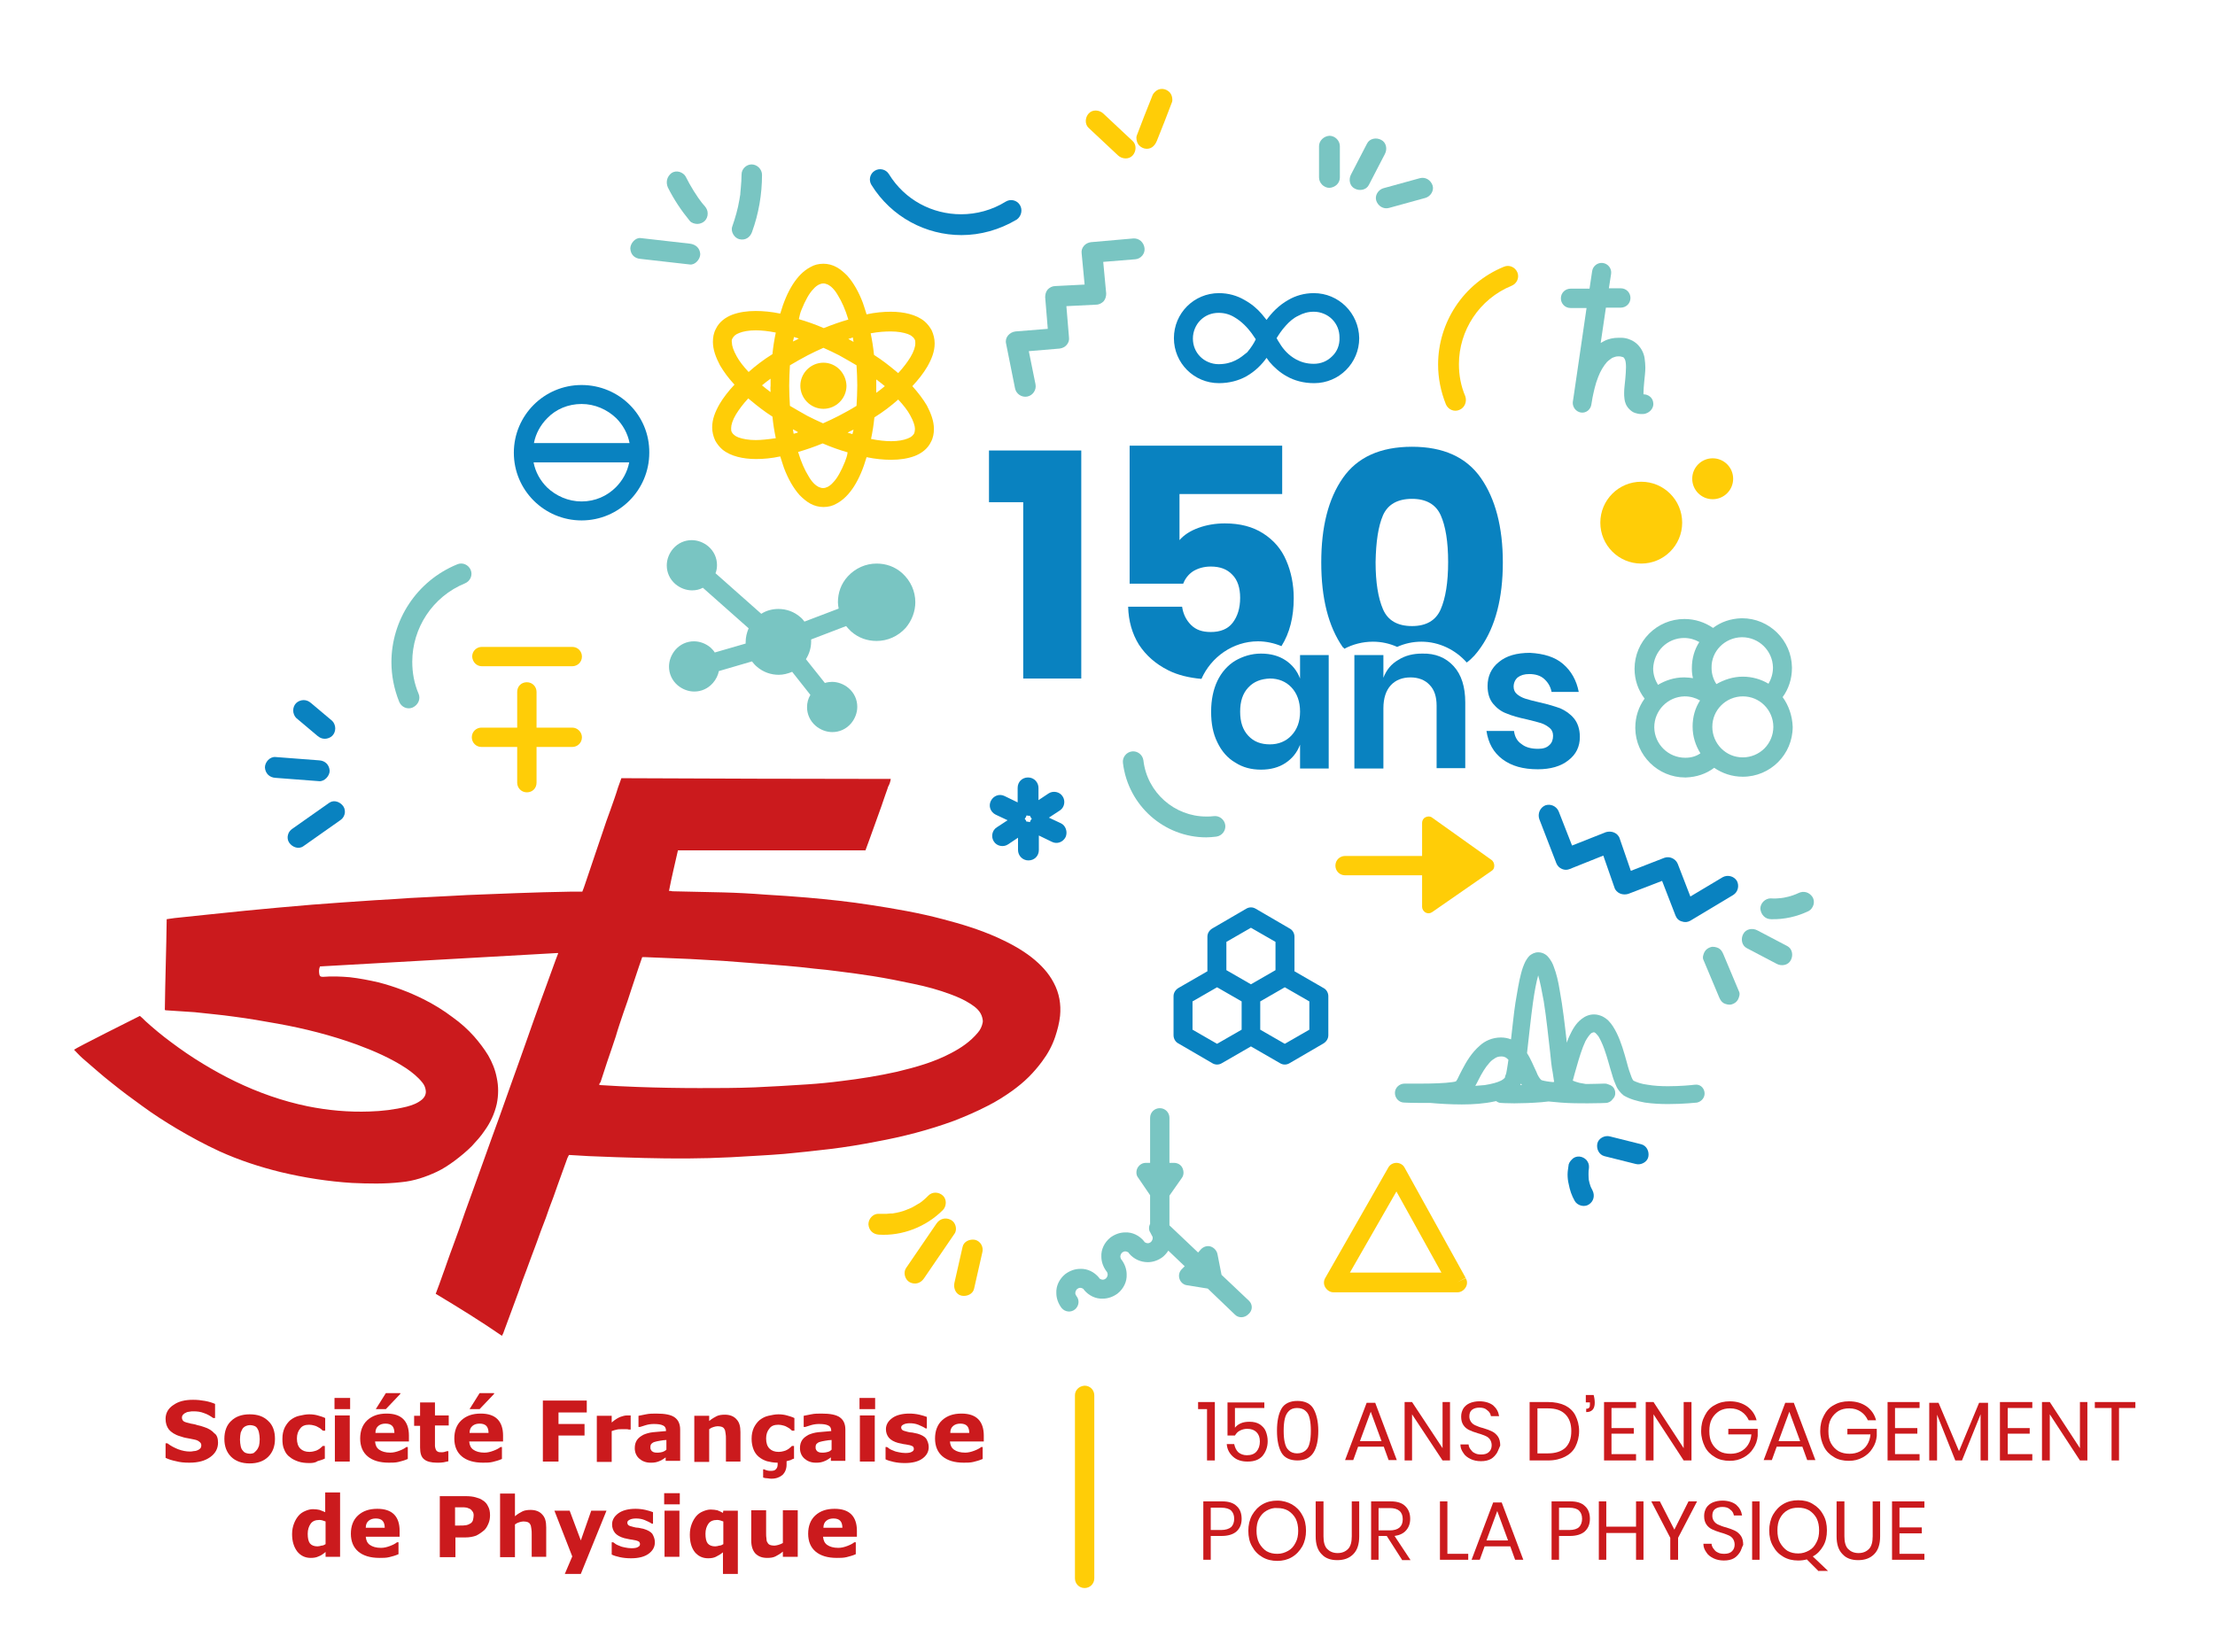 <?xml version="1.0" encoding="utf-8"?>
<!-- Generator: Adobe Illustrator 24.3.0, SVG Export Plug-In . SVG Version: 6.00 Build 0)  -->
<svg version="1.1" id="Calque_1" xmlns="http://www.w3.org/2000/svg" xmlns:xlink="http://www.w3.org/1999/xlink" x="0px" y="0px"
	 viewBox="0 0 595.3 444.1" style="enable-background:new 0 0 595.3 444.1;" xml:space="preserve">
<style type="text/css">
	.st0{fill:#0982C0;}
	.st1{fill:#FFFFFF;}
	.st2{fill:#FFCD07;}
	.st3{fill:#79C5C2;}
	.st4{fill:#CB1A1D;}
</style>
<g>
	<g>
		<polygon class="st0" points="265.8,135 265.8,121.1 290.6,121.1 290.6,182.4 275,182.4 275,135 		"/>
		<polygon class="st4" points="322,378.8 322,376.9 326.5,376.9 326.5,392.6 324.4,392.6 324.4,378.8 		"/>
		<path class="st4" d="M340,378.5h-8.1v5.3c0.4-0.5,0.9-0.9,1.6-1.2c0.7-0.3,1.5-0.4,2.3-0.4c1.1,0,2,0.2,2.8,0.7
			c0.7,0.5,1.3,1.1,1.6,1.9c0.3,0.8,0.5,1.6,0.5,2.6c0,1.6-0.5,2.9-1.4,4c-0.9,1-2.2,1.5-4,1.5c-1.6,0-2.9-0.4-3.9-1.3
			c-1-0.9-1.6-2-1.7-3.4h2c0.2,0.9,0.5,1.6,1.1,2.2c0.6,0.5,1.4,0.8,2.3,0.8c1.1,0,2-0.3,2.6-1c0.6-0.7,0.9-1.6,0.9-2.7
			c0-1.1-0.3-1.9-0.9-2.5c-0.6-0.6-1.4-0.9-2.5-0.9c-0.8,0-1.4,0.2-2,0.5c-0.6,0.3-1,0.8-1.3,1.3h-2v-8.9h9.9V378.5z"/>
		<path class="st4" d="M343.2,384.6c0-2.5,0.4-4.5,1.2-5.9c0.8-1.4,2.3-2.1,4.3-2.1s3.5,0.7,4.3,2.1s1.3,3.4,1.3,5.9
			c0,2.5-0.4,4.5-1.3,5.9s-2.3,2.1-4.3,2.1s-3.5-0.7-4.3-2.1C343.6,389.1,343.2,387.1,343.2,384.6z M352.3,384.6
			c0-1.3-0.1-2.3-0.3-3.2c-0.2-0.9-0.5-1.6-1.1-2.1c-0.5-0.5-1.3-0.8-2.3-0.8c-1,0-1.7,0.3-2.2,0.8c-0.5,0.5-0.9,1.2-1.1,2.1
			c-0.2,0.9-0.3,1.9-0.3,3.2c0,1.3,0.1,2.4,0.3,3.2c0.2,0.9,0.5,1.6,1.1,2.1c0.5,0.5,1.3,0.8,2.2,0.8c1,0,1.7-0.3,2.3-0.8
			s0.9-1.2,1.1-2.1C352.2,387,352.3,385.9,352.3,384.6z"/>
		<path class="st4" d="M371.9,388.9H365l-1.3,3.6h-2.2l5.8-15.4h2.3l5.8,15.4h-2.2L371.9,388.9z M371.3,387.4l-2.9-7.9l-2.9,7.9
			H371.3z"/>
		<polygon class="st4" points="389.7,392.6 387.7,392.6 379.5,380.2 379.5,392.6 377.5,392.6 377.5,376.9 379.5,376.9 387.7,389.3 
			387.7,376.9 389.7,376.9 		"/>
		<path class="st4" d="M402.3,390.6c-0.4,0.6-0.9,1.2-1.6,1.6c-0.7,0.4-1.6,0.6-2.7,0.6c-1,0-2-0.2-2.8-0.6
			c-0.8-0.4-1.5-0.9-1.9-1.6c-0.5-0.7-0.8-1.4-0.8-2.3h2.2c0,0.4,0.2,0.9,0.5,1.3c0.3,0.4,0.6,0.8,1.1,1c0.5,0.3,1.1,0.4,1.8,0.4
			c0.9,0,1.6-0.2,2.1-0.7c0.5-0.5,0.7-1.1,0.7-1.8c0-0.6-0.2-1.2-0.5-1.6c-0.3-0.4-0.7-0.7-1.2-0.9c-0.5-0.2-1.2-0.5-2-0.7
			c-1-0.3-1.8-0.6-2.4-0.9c-0.6-0.3-1.1-0.7-1.5-1.3c-0.4-0.6-0.6-1.3-0.6-2.3c0-0.8,0.2-1.5,0.6-2.2c0.4-0.6,1-1.1,1.7-1.4
			s1.6-0.5,2.6-0.5c1.5,0,2.8,0.4,3.7,1.1c0.9,0.8,1.4,1.7,1.6,2.9h-2.2c-0.1-0.6-0.4-1.2-1-1.6c-0.5-0.5-1.2-0.7-2.1-0.7
			c-0.8,0-1.5,0.2-2,0.6c-0.5,0.4-0.7,1-0.7,1.8c0,0.6,0.2,1.1,0.5,1.5c0.3,0.4,0.7,0.7,1.2,0.9s1.1,0.5,2,0.7
			c1,0.3,1.8,0.6,2.4,0.9c0.6,0.3,1.1,0.7,1.6,1.4c0.4,0.6,0.6,1.4,0.6,2.4C402.9,389.2,402.7,389.9,402.3,390.6z"/>
		<path class="st4" d="M423.4,388.9c-0.6,1.2-1.6,2.1-2.8,2.7c-1.2,0.6-2.7,1-4.5,1h-5v-15.7h5c1.7,0,3.2,0.3,4.5,0.9
			c1.2,0.6,2.2,1.5,2.8,2.7c0.6,1.2,1,2.6,1,4.2C424.4,386.3,424,387.7,423.4,388.9z M420.7,389.2c1.1-1.1,1.6-2.5,1.6-4.5
			c0-1.9-0.5-3.4-1.6-4.5c-1.1-1.1-2.6-1.6-4.7-1.6h-2.8v12.1h2.8C418,390.7,419.6,390.2,420.7,389.2z"/>
		<path class="st4" d="M428.6,377.1c0,0.8-0.2,1.5-0.6,1.9c-0.4,0.4-0.9,0.6-1.7,0.6v-0.9c0.4,0,0.7-0.1,0.8-0.3
			c0.2-0.2,0.2-0.5,0.2-0.9v-0.5h-1.1V375h2.1C428.5,375.7,428.6,376.4,428.6,377.1z"/>
		<polygon class="st4" points="433.1,378.5 433.1,383.9 439.1,383.9 439.1,385.4 433.1,385.4 433.1,390.9 439.7,390.9 439.7,392.6 
			431.1,392.6 431.1,376.9 439.7,376.9 439.7,378.5 		"/>
		<polygon class="st4" points="454.6,392.6 452.5,392.6 444.4,380.2 444.4,392.6 442.3,392.6 442.3,376.9 444.4,376.9 452.5,389.3 
			452.5,376.9 454.6,376.9 		"/>
		<path class="st4" d="M469.6,378.1c1.2,0.9,2.1,2.1,2.5,3.7h-2.1c-0.4-0.9-1-1.7-1.9-2.3c-0.9-0.6-1.9-0.9-3.1-0.9
			c-1.1,0-2,0.2-2.9,0.7c-0.8,0.5-1.5,1.2-2,2.1c-0.5,0.9-0.7,2-0.7,3.3c0,1.3,0.2,2.4,0.7,3.3c0.5,0.9,1.2,1.6,2,2.1s1.9,0.7,3,0.7
			c1,0,1.9-0.2,2.7-0.6c0.8-0.4,1.5-1,2-1.8c0.5-0.8,0.8-1.7,0.9-2.8h-6.2v-1.5h7.9v1.9c-0.1,1.2-0.5,2.4-1.2,3.4
			c-0.6,1-1.5,1.8-2.6,2.4c-1.1,0.6-2.3,0.9-3.7,0.9c-1.5,0-2.9-0.3-4-1c-1.2-0.7-2.1-1.6-2.7-2.8c-0.6-1.2-1-2.6-1-4.2
			c0-1.6,0.3-2.9,1-4.2c0.6-1.2,1.5-2.2,2.7-2.8c1.2-0.7,2.5-1,4-1C466.8,376.7,468.3,377.2,469.6,378.1z"/>
		<path class="st4" d="M484.4,388.9h-6.9l-1.3,3.6H474l5.8-15.4h2.3l5.8,15.4h-2.2L484.4,388.9z M483.8,387.4l-2.9-7.9l-2.9,7.9
			H483.8z"/>
		<path class="st4" d="M501.7,378.1c1.2,0.9,2.1,2.1,2.5,3.7H502c-0.4-0.9-1-1.7-1.9-2.3c-0.9-0.6-1.9-0.9-3.1-0.9
			c-1.1,0-2,0.2-2.9,0.7c-0.8,0.5-1.5,1.2-2,2.1c-0.5,0.9-0.7,2-0.7,3.3c0,1.3,0.2,2.4,0.7,3.3c0.5,0.9,1.2,1.6,2,2.1
			c0.9,0.5,1.9,0.7,3,0.7c1,0,1.9-0.2,2.7-0.6c0.8-0.4,1.5-1,2-1.8c0.5-0.8,0.8-1.7,0.9-2.8h-6.2v-1.5h7.9v1.9
			c-0.1,1.2-0.5,2.4-1.2,3.4c-0.6,1-1.5,1.8-2.6,2.4c-1.1,0.6-2.3,0.9-3.7,0.9c-1.5,0-2.9-0.3-4-1c-1.2-0.7-2.1-1.6-2.7-2.8
			c-0.6-1.2-1-2.6-1-4.2c0-1.6,0.3-2.9,1-4.2c0.6-1.2,1.5-2.2,2.7-2.8c1.2-0.7,2.5-1,4-1C498.9,376.7,500.4,377.2,501.7,378.1z"/>
		<polygon class="st4" points="509.3,378.5 509.3,383.9 515.3,383.9 515.3,385.4 509.3,385.4 509.3,390.9 515.9,390.9 515.9,392.6 
			507.3,392.6 507.3,376.9 515.9,376.9 515.9,378.5 		"/>
		<polygon class="st4" points="534.3,377.1 534.3,392.6 532.3,392.6 532.3,380.2 527.3,392.6 525.5,392.6 520.6,380.3 520.6,392.6 
			518.5,392.6 518.5,377.1 521,377.1 526.5,390.1 531.9,377.1 		"/>
		<polygon class="st4" points="539.6,378.5 539.6,383.9 545.5,383.9 545.5,385.4 539.6,385.4 539.6,390.9 546.2,390.9 546.2,392.6 
			537.5,392.6 537.5,376.9 546.2,376.9 546.2,378.5 		"/>
		<polygon class="st4" points="561,392.6 559,392.6 550.9,380.2 550.9,392.6 548.8,392.6 548.8,376.9 550.9,376.9 559,389.3 
			559,376.9 561,376.9 		"/>
		<polygon class="st4" points="573.9,376.9 573.9,378.5 569.5,378.5 569.5,392.6 567.5,392.6 567.5,378.5 563,378.5 563,376.9 		"/>
		<path class="st4" d="M325.4,413v6.3h-2v-15.7h5c1.8,0,3.1,0.4,4,1.3c0.9,0.8,1.3,2,1.3,3.4c0,1.5-0.5,2.6-1.4,3.4
			c-0.9,0.8-2.3,1.2-4,1.2H325.4z M330.9,410.5c0.5-0.5,0.8-1.3,0.8-2.2c0-1-0.3-1.7-0.8-2.2c-0.5-0.5-1.4-0.8-2.7-0.8h-2.8v6h2.8
			C329.4,411.3,330.3,411,330.9,410.5z"/>
		<path class="st4" d="M347.2,404.4c1.2,0.7,2.1,1.6,2.8,2.9c0.7,1.2,1,2.6,1,4.2c0,1.5-0.3,2.9-1,4.2c-0.7,1.2-1.6,2.2-2.8,2.9
			c-1.2,0.7-2.5,1-3.9,1c-1.5,0-2.8-0.3-4-1c-1.2-0.7-2.1-1.6-2.8-2.9c-0.7-1.2-1-2.6-1-4.2c0-1.5,0.3-2.9,1-4.2
			c0.7-1.2,1.6-2.2,2.8-2.9c1.2-0.7,2.5-1,4-1C344.8,403.4,346.1,403.8,347.2,404.4z M340.4,406.1c-0.9,0.5-1.5,1.2-2,2.1
			c-0.5,0.9-0.7,2-0.7,3.3c0,1.2,0.2,2.3,0.7,3.3c0.5,0.9,1.2,1.7,2,2.2c0.9,0.5,1.8,0.7,2.9,0.7c1.1,0,2-0.3,2.9-0.8
			c0.9-0.5,1.5-1.2,2-2.2c0.5-0.9,0.7-2,0.7-3.2c0-1.2-0.2-2.3-0.7-3.3c-0.5-0.9-1.2-1.6-2-2.1c-0.9-0.5-1.8-0.7-2.9-0.7
			C342.2,405.3,341.3,405.6,340.4,406.1z"/>
		<path class="st4" d="M355.7,403.6v9.4c0,1.5,0.3,2.7,1,3.4c0.7,0.7,1.6,1.1,2.8,1.1c1.2,0,2.1-0.4,2.8-1.1c0.7-0.7,1-1.9,1-3.4
			v-9.4h2v9.4c0,2.1-0.5,3.7-1.6,4.8c-1.1,1.1-2.5,1.6-4.3,1.6c-1.8,0-3.2-0.5-4.2-1.6c-1.1-1.1-1.6-2.7-1.6-4.8v-9.4H355.7z"/>
		<path class="st4" d="M376.8,419.3l-4.1-6.4h-2.2v6.4h-2v-15.7h5.2c1.8,0,3.1,0.4,4,1.3c0.9,0.9,1.3,2,1.3,3.4
			c0,1.3-0.4,2.3-1.1,3.1c-0.7,0.8-1.7,1.3-3.1,1.5l4.3,6.5H376.8z M370.5,411.4h3c2.3,0,3.5-1,3.5-3s-1.2-3-3.5-3h-3V411.4z"/>
		<polygon class="st4" points="389,417.7 394.6,417.7 394.6,419.3 387,419.3 387,403.6 389,403.6 		"/>
		<path class="st4" d="M405.9,415.7H399l-1.3,3.6h-2.2l5.8-15.4h2.3l5.8,15.4h-2.2L405.9,415.7z M405.3,414.1l-2.9-7.9l-2.9,7.9
			H405.3z"/>
		<path class="st4" d="M419,413v6.3h-2v-15.7h5c1.8,0,3.1,0.4,4,1.3c0.9,0.8,1.3,2,1.3,3.4c0,1.5-0.5,2.6-1.4,3.4
			c-0.9,0.8-2.3,1.2-4,1.2H419z M424.4,410.5c0.5-0.5,0.8-1.3,0.8-2.2c0-1-0.3-1.7-0.8-2.2c-0.5-0.5-1.4-0.8-2.7-0.8H419v6h2.8
			C423,411.3,423.9,411,424.4,410.5z"/>
		<polygon class="st4" points="441.7,403.6 441.7,419.3 439.7,419.3 439.7,412.1 431.7,412.1 431.7,419.3 429.7,419.3 429.7,403.6 
			431.7,403.6 431.7,410.4 439.7,410.4 439.7,403.6 		"/>
		<polygon class="st4" points="456.1,403.6 451,413.4 451,419.3 448.9,419.3 448.9,413.4 443.8,403.6 446.1,403.6 450,411.2 
			453.8,403.6 		"/>
		<path class="st4" d="M467.6,417.3c-0.4,0.6-0.9,1.2-1.6,1.6c-0.7,0.4-1.6,0.6-2.7,0.6c-1,0-2-0.2-2.8-0.6
			c-0.8-0.4-1.5-0.9-1.9-1.6c-0.5-0.7-0.8-1.4-0.8-2.3h2.2c0,0.4,0.2,0.9,0.5,1.3c0.3,0.4,0.6,0.8,1.1,1c0.5,0.3,1.1,0.4,1.8,0.4
			c0.9,0,1.6-0.2,2.1-0.7s0.7-1.1,0.7-1.8c0-0.6-0.2-1.2-0.5-1.6c-0.3-0.4-0.7-0.7-1.2-0.9c-0.5-0.2-1.2-0.5-2-0.7
			c-1-0.3-1.8-0.6-2.4-0.9c-0.6-0.3-1.1-0.7-1.5-1.3c-0.4-0.6-0.6-1.3-0.6-2.3c0-0.8,0.2-1.5,0.6-2.2c0.4-0.6,1-1.1,1.7-1.4
			c0.7-0.3,1.6-0.5,2.6-0.5c1.5,0,2.8,0.4,3.7,1.1c0.9,0.8,1.4,1.7,1.6,2.9h-2.2c-0.1-0.6-0.4-1.2-1-1.6c-0.5-0.5-1.2-0.7-2.1-0.7
			c-0.8,0-1.5,0.2-2,0.6c-0.5,0.4-0.7,1-0.7,1.8c0,0.6,0.2,1.1,0.5,1.5c0.3,0.4,0.7,0.7,1.2,0.9c0.5,0.2,1.1,0.5,2,0.7
			c1,0.3,1.8,0.6,2.4,0.9c0.6,0.3,1.1,0.7,1.6,1.4c0.4,0.6,0.6,1.4,0.6,2.4C468.1,416,468,416.7,467.6,417.3z"/>
		<rect x="470.9" y="403.6" class="st4" width="2" height="15.7"/>
		<path class="st4" d="M488.8,422.4l-3.2-3.2c-0.7,0.2-1.5,0.3-2.3,0.3c-1.5,0-2.8-0.3-4-1c-1.2-0.7-2.1-1.6-2.8-2.9
			c-0.7-1.2-1-2.6-1-4.2c0-1.5,0.3-2.9,1-4.2c0.7-1.2,1.6-2.2,2.8-2.9c1.2-0.7,2.5-1,4-1c1.5,0,2.8,0.3,3.9,1
			c1.2,0.7,2.1,1.6,2.8,2.9c0.7,1.2,1,2.6,1,4.2c0,1.6-0.3,3-1,4.2c-0.7,1.2-1.6,2.2-2.8,2.8l4.1,3.9H488.8z M478.4,414.7
			c0.5,0.9,1.2,1.7,2,2.2c0.9,0.5,1.8,0.7,2.9,0.7c1.1,0,2-0.3,2.9-0.8c0.9-0.5,1.5-1.2,2-2.2c0.5-0.9,0.7-2,0.7-3.2
			c0-1.2-0.2-2.3-0.7-3.3c-0.5-0.9-1.2-1.6-2-2.1c-0.9-0.5-1.8-0.7-2.9-0.7c-1.1,0-2.1,0.2-2.9,0.7c-0.9,0.5-1.5,1.2-2,2.1
			c-0.5,0.9-0.7,2-0.7,3.3C477.7,412.7,477.9,413.8,478.4,414.7z"/>
		<path class="st4" d="M495.7,403.6v9.4c0,1.5,0.3,2.7,1,3.4c0.7,0.7,1.6,1.1,2.8,1.1c1.2,0,2.1-0.4,2.8-1.1c0.7-0.7,1-1.9,1-3.4
			v-9.4h2v9.4c0,2.1-0.5,3.7-1.6,4.8c-1.1,1.1-2.5,1.6-4.3,1.6c-1.8,0-3.2-0.5-4.2-1.6c-1.1-1.1-1.6-2.7-1.6-4.8v-9.4H495.7z"/>
		<polygon class="st4" points="510.5,405.3 510.5,410.6 516.5,410.6 516.5,412.2 510.5,412.2 510.5,417.7 517.2,417.7 517.2,419.3 
			508.5,419.3 508.5,403.6 517.2,403.6 517.2,405.3 		"/>
		<path class="st2" d="M288.9,375.1v49.2c0,1.4,1.1,2.6,2.6,2.6c1.4,0,2.6-1.1,2.6-2.6v-49.2c0-1.4-1.1-2.6-2.6-2.6
			C290,372.6,288.9,373.7,288.9,375.1"/>
		<path class="st4" d="M117.1,347.8c0.7-1.8,1.3-3.5,1.9-5.2c0.4-1,0.7-2,1.1-3.1c0.6-1.6,1.1-3.2,1.7-4.7c1.1-3,2.2-6,3.2-9
			c0.7-1.9,1.4-3.9,2.1-5.8c0.9-2.5,1.8-5,2.7-7.5c0.8-2.2,1.6-4.5,2.4-6.7c0.7-1.8,1.3-3.7,2-5.5c1.1-3,2.1-6,3.2-9
			c0.6-1.8,1.3-3.5,1.9-5.3c0.7-2.1,1.5-4.1,2.2-6.2c0.6-1.8,1.3-3.6,1.9-5.4c1-2.7,1.9-5.4,2.9-8c0.8-2.2,1.6-4.4,2.4-6.6
			c0.4-1.2,0.9-2.4,1.3-3.5l0-0.1l-0.1,0l-0.2,0c-21.2,1.2-42.5,2.4-63.7,3.6c-0.3,0.7-0.3,1.3-0.2,2c0.1,0.6,0.3,0.8,1,0.8
			c2.4-0.2,4.8-0.1,7.2,0.1c2.6,0.3,5.2,0.8,7.8,1.4c4.2,1.1,8.2,2.6,12,4.5c2.8,1.4,5.4,3,7.9,4.9c2.1,1.5,4,3.2,5.7,5.1
			c1.4,1.6,2.7,3.3,3.8,5.1c1.1,1.9,1.9,3.9,2.3,6c0.5,2.3,0.5,4.7,0,7.1c-0.6,2.6-1.7,5-3.3,7.2c-1,1.5-2.2,2.8-3.4,4.1
			c-1.5,1.5-3.1,2.8-4.7,4c-1.5,1.1-3,2.1-4.7,2.9c-3,1.4-6.2,2.5-9.6,2.8c-4.4,0.5-8.8,0.4-13.2,0.2c-6.4-0.4-12.8-1.4-19.1-2.9
			c-5.7-1.4-11.2-3.2-16.5-5.6c-3.9-1.8-7.8-3.9-11.5-6.1c-3.2-1.9-6.3-3.9-9.3-6.1c-2.8-2-5.6-4.1-8.2-6.2
			c-2.7-2.1-5.2-4.4-7.8-6.6c-0.8-0.7-1.5-1.5-2.3-2.3c0.3-0.4,16.7-8.6,17.7-9.1c0.5,0.4,1,0.9,1.5,1.4c2.2,2,4.5,3.9,6.8,5.6
			c2.8,2.1,5.7,4.1,8.7,5.9c2.8,1.7,5.7,3.3,8.6,4.7c6.2,3,12.7,5.3,19.5,6.7c5.5,1.1,11,1.6,16.6,1.4c3.4-0.1,6.7-0.5,10-1.3
			c1.5-0.4,2.9-0.9,4.1-1.9c0.8-0.7,1.2-1.6,1-2.6c-0.1-0.7-0.4-1.4-0.9-2c-1.2-1.5-2.7-2.7-4.3-3.8c-4.1-2.7-8.7-4.7-13.3-6.4
			c-6.9-2.5-14-4.3-21.2-5.6c-3.9-0.7-7.9-1.4-11.8-1.9c-3.5-0.5-7.1-0.8-10.6-1.2c-2.5-0.2-5.1-0.3-7.6-0.5c-0.1,0-0.2,0-0.4-0.1
			c0.1-8.1,0.4-16.2,0.5-24.4c0.7-0.1,1.4-0.2,2.1-0.3c2.9-0.3,5.7-0.6,8.6-0.9c3.6-0.4,7.1-0.7,10.7-1.1c2.8-0.3,5.7-0.5,8.5-0.8
			c3.1-0.3,6.1-0.5,9.2-0.8c2.7-0.2,5.4-0.4,8.1-0.6c2.9-0.2,5.9-0.4,8.8-0.6c1.7-0.1,3.4-0.2,5.1-0.3c2.8-0.2,5.6-0.4,8.4-0.5
			c2-0.1,3.9-0.2,5.9-0.3c3.6-0.2,7.2-0.4,10.8-0.5c2.6-0.1,5.2-0.2,7.8-0.3c4.9-0.2,9.7-0.3,14.6-0.4c1,0,2.1,0,3.1,0
			c0.3-0.8,0.6-1.5,0.8-2.2c0.9-2.7,1.8-5.3,2.7-8c0.6-1.9,1.3-3.7,1.9-5.6c0.7-2.1,1.4-4.2,2.2-6.3c0.7-2,1.4-3.9,2-5.9
			c0.3-0.8,0.6-1.6,0.9-2.5c24.1,0.1,48.2,0.2,72.4,0.2c-0.1,0.7-0.3,1.3-0.6,1.9c-0.1,0.2-0.2,0.3-0.2,0.5
			c-0.6,1.6-1.1,3.2-1.7,4.9c-1.1,3-2.1,5.9-3.2,8.9c-0.4,1-0.7,2-1.1,3c-16.8,0-33.6,0-50.4,0c-0.8,3.6-1.7,7.2-2.4,10.9
			c0.4,0,0.6,0,0.9,0.1c4.5,0.1,9.1,0.2,13.6,0.3c3.8,0.1,7.6,0.3,11.4,0.6c3.8,0.2,7.6,0.5,11.3,0.8c5.7,0.5,11.4,1.1,17.1,2
			c6.5,1,12.9,2.1,19.3,3.8c5,1.3,9.9,2.8,14.6,4.9c3.3,1.5,6.5,3.2,9.3,5.4c2.4,1.9,4.5,4.1,5.9,6.8c1.5,2.8,2,5.8,1.7,8.9
			c-0.2,1.9-0.7,3.8-1.3,5.6c-0.8,2.4-2,4.6-3.5,6.6c-1.1,1.5-2.3,2.9-3.6,4.2c-1.4,1.4-2.9,2.6-4.4,3.7c-2.1,1.5-4.3,2.9-6.7,4.1
			c-2.9,1.5-5.9,2.8-9,4c-6.8,2.5-13.8,4.3-20.9,5.6c-4.1,0.8-8.3,1.5-12.5,2c-4.1,0.5-8.1,0.9-12.2,1.3c-4.8,0.4-9.6,0.6-14.4,0.9
			c-7.8,0.4-15.5,0.4-23.3,0.2c-4.9-0.1-9.8-0.3-14.8-0.5c-1.7-0.1-3.4-0.2-5.1-0.3l-0.3,0c-0.1,0.3-0.3,0.5-0.4,0.8
			c-0.4,1.2-0.9,2.4-1.3,3.6c-0.8,2.3-1.7,4.6-2.5,7c-0.7,1.8-1.4,3.7-2,5.5c-0.9,2.3-1.8,4.7-2.6,7c-0.9,2.3-1.7,4.6-2.6,7
			c-0.7,1.8-1.4,3.7-2,5.5c-0.7,1.9-1.4,3.8-2.1,5.7c-0.7,1.8-1.3,3.6-2,5.4c-0.1,0.4-0.3,0.7-0.5,1.1
			C129.1,355.1,123.1,351.4,117.1,347.8z M161,291.6c0.2,0,0.3,0.1,0.4,0.1c3.3,0.2,6.7,0.4,10,0.5c5.5,0.2,11.1,0.3,16.6,0.3
			c5,0,9.9,0,14.9-0.2c4.7-0.2,9.4-0.5,14.1-0.8c3.1-0.2,6.1-0.5,9.2-0.9c5-0.6,10-1.4,14.9-2.5c5-1.2,10-2.6,14.5-5
			c2.7-1.4,5.2-3.1,7.2-5.5c0.7-0.8,1.1-1.7,1.3-2.7c0.1-0.4,0-0.9-0.1-1.3c-0.4-1.7-1.7-2.8-3.1-3.7c-1.7-1.1-3.5-1.9-5.4-2.6
			c-3.2-1.2-6.5-2.1-9.9-2.8c-3.7-0.8-7.3-1.5-11-2.1c-3.1-0.5-6.3-0.9-9.4-1.3c-2.1-0.3-4.2-0.5-6.3-0.7c-2.6-0.3-5.2-0.6-7.8-0.8
			c-2.5-0.2-5.1-0.4-7.6-0.6c-3.1-0.2-6.2-0.5-9.2-0.7c-2.9-0.2-5.9-0.3-8.8-0.5c-4-0.2-8.1-0.3-12.1-0.5c-0.3,0-0.5,0-0.8,0
			c-0.3,0.9-0.6,1.8-0.9,2.6c-0.7,2-1.3,4-2,6c-0.7,2.2-1.4,4.3-2.2,6.5c-0.7,2.1-1.4,4.1-2,6.2c-0.8,2.3-1.5,4.6-2.3,6.8
			c-0.6,1.8-1.2,3.7-1.8,5.5C161.2,291.1,161.1,291.3,161,291.6z"/>
		<path class="st4" d="M58.6,387.8c0,1.6-0.7,2.9-2.1,3.9c-1.4,1-3.2,1.5-5.6,1.5c-1.4,0-2.5-0.1-3.6-0.4c-1-0.2-2-0.5-2.8-0.9V388
			H45c0.9,0.7,1.9,1.2,2.9,1.6c1.1,0.4,2.1,0.6,3.1,0.6c0.3,0,0.6,0,1-0.1c0.4,0,0.8-0.1,1-0.2c0.3-0.1,0.6-0.3,0.8-0.5
			c0.2-0.2,0.3-0.5,0.3-0.9c0-0.4-0.2-0.7-0.5-0.9c-0.3-0.3-0.8-0.5-1.3-0.6c-0.6-0.1-1.3-0.3-2-0.4c-0.7-0.1-1.3-0.3-1.9-0.5
			c-1.4-0.4-2.4-1.1-3-1.8c-0.6-0.8-0.9-1.7-0.9-2.9c0-1.5,0.7-2.8,2.1-3.7c1.4-1,3.1-1.4,5.3-1.4c1.1,0,2.1,0.1,3.2,0.3
			c1.1,0.2,2,0.5,2.7,0.8v3.8h-0.5c-0.7-0.5-1.5-1-2.4-1.3c-1-0.4-1.9-0.5-2.9-0.5c-0.4,0-0.7,0-1.1,0.1c-0.3,0-0.7,0.1-1,0.3
			c-0.3,0.1-0.5,0.3-0.7,0.5c-0.2,0.2-0.3,0.5-0.3,0.8c0,0.4,0.2,0.8,0.5,1c0.3,0.2,1,0.4,1.9,0.6c0.6,0.1,1.2,0.2,1.7,0.4
			c0.6,0.1,1.2,0.3,1.8,0.5c1.3,0.4,2.2,1,2.8,1.7C58.3,385.7,58.6,386.7,58.6,387.8z"/>
		<path class="st4" d="M73.9,386.8c0,2-0.6,3.6-1.8,4.8c-1.2,1.2-2.9,1.8-5,1.8c-2.1,0-3.8-0.6-5-1.8c-1.2-1.2-1.8-2.8-1.8-4.8
			c0-2,0.6-3.7,1.8-4.8c1.2-1.2,2.9-1.8,5-1.8c2.2,0,3.8,0.6,5,1.8C73.3,383.1,73.9,384.7,73.9,386.8z M69,389.8
			c0.3-0.3,0.4-0.7,0.6-1.1c0.1-0.4,0.2-1.1,0.2-1.8c0-0.7-0.1-1.3-0.2-1.8c-0.1-0.5-0.3-0.9-0.5-1.2c-0.2-0.3-0.5-0.5-0.8-0.6
			c-0.3-0.1-0.7-0.2-1.1-0.2c-0.4,0-0.7,0.1-1,0.2c-0.3,0.1-0.6,0.3-0.9,0.6c-0.2,0.3-0.4,0.7-0.6,1.2c-0.1,0.5-0.2,1.1-0.2,1.9
			c0,0.7,0.1,1.3,0.2,1.8c0.1,0.5,0.3,0.9,0.6,1.2c0.2,0.3,0.5,0.5,0.8,0.6c0.3,0.1,0.7,0.2,1.1,0.2c0.4,0,0.7-0.1,1-0.2
			C68.5,390.3,68.8,390.1,69,389.8z"/>
		<path class="st4" d="M83.2,393.3c-1.1,0-2.1-0.1-3-0.4c-0.9-0.3-1.7-0.7-2.3-1.2c-0.7-0.5-1.2-1.2-1.5-2c-0.4-0.8-0.5-1.8-0.5-2.9
			c0-1.2,0.2-2.1,0.6-3c0.4-0.8,0.9-1.5,1.6-2.1c0.7-0.5,1.4-0.9,2.3-1.1c0.9-0.2,1.8-0.4,2.7-0.4c0.8,0,1.6,0.1,2.3,0.3
			c0.7,0.2,1.4,0.4,2,0.7v3.4h-0.6c-0.2-0.1-0.3-0.3-0.6-0.5c-0.2-0.2-0.5-0.3-0.8-0.5c-0.3-0.2-0.6-0.3-1-0.4
			c-0.4-0.1-0.8-0.2-1.3-0.2c-1.1,0-1.9,0.3-2.4,1c-0.6,0.7-0.9,1.6-0.9,2.7c0,1.2,0.3,2.1,0.9,2.7c0.6,0.6,1.4,0.9,2.5,0.9
			c0.5,0,0.9-0.1,1.3-0.2c0.4-0.1,0.7-0.2,1-0.4c0.2-0.1,0.5-0.3,0.7-0.5c0.2-0.2,0.4-0.3,0.5-0.5h0.6v3.4c-0.6,0.3-1.3,0.5-2,0.7
			C84.8,393.2,84,393.3,83.2,393.3z"/>
		<path class="st4" d="M94.1,378.8h-4.2v-3h4.2V378.8z M94,392.9h-4v-12.4h4V392.9z"/>
		<path class="st4" d="M109.9,387.5h-9.1c0.1,1,0.4,1.7,1.1,2.2c0.7,0.5,1.7,0.8,3,0.8c0.8,0,1.6-0.2,2.4-0.5c0.8-0.3,1.4-0.6,1.9-1
			h0.4v3.2c-0.9,0.4-1.7,0.6-2.5,0.8c-0.8,0.2-1.7,0.2-2.6,0.2c-2.5,0-4.4-0.6-5.7-1.7c-1.3-1.1-2-2.7-2-4.8c0-2,0.6-3.7,1.9-4.9
			c1.3-1.2,3-1.8,5.2-1.8c2,0,3.5,0.5,4.5,1.5c1,1,1.5,2.5,1.5,4.4V387.5z M106,385.2c0-0.8-0.2-1.5-0.6-1.9c-0.4-0.4-1-0.6-1.8-0.6
			c-0.8,0-1.4,0.2-1.9,0.6c-0.5,0.4-0.8,1-0.8,1.9H106z M107.6,374.5v0.2l-3.9,4.1H101l2.7-4.3H107.6z"/>
		<path class="st4" d="M120.6,392.8c-0.4,0.1-0.9,0.2-1.4,0.3c-0.5,0.1-1.1,0.1-1.8,0.1c-1.5,0-2.7-0.3-3.4-0.9
			c-0.8-0.6-1.1-1.7-1.1-3.2v-5.8h-1.6v-2.7h1.6V377h4v3.5h3.7v2.7h-3.7v4.4c0,0.4,0,0.8,0,1.1c0,0.3,0.1,0.6,0.2,0.9
			c0.1,0.3,0.3,0.5,0.5,0.6c0.3,0.2,0.6,0.2,1.1,0.2c0.2,0,0.5,0,0.8-0.1c0.3-0.1,0.6-0.2,0.7-0.2h0.3V392.8z"/>
		<path class="st4" d="M135.2,387.5h-9.1c0.1,1,0.4,1.7,1.1,2.2c0.7,0.5,1.7,0.8,3,0.8c0.8,0,1.6-0.2,2.4-0.5c0.8-0.3,1.4-0.6,1.9-1
			h0.4v3.2c-0.9,0.4-1.7,0.6-2.5,0.8c-0.8,0.2-1.7,0.2-2.6,0.2c-2.5,0-4.4-0.6-5.7-1.7c-1.3-1.1-2-2.7-2-4.8c0-2,0.6-3.7,1.9-4.9
			c1.3-1.2,3-1.8,5.2-1.8c2,0,3.5,0.5,4.5,1.5c1,1,1.5,2.5,1.5,4.4V387.5z M131.3,385.2c0-0.8-0.2-1.5-0.6-1.9
			c-0.4-0.4-1-0.6-1.8-0.6c-0.8,0-1.4,0.2-1.9,0.6c-0.5,0.4-0.8,1-0.8,1.9H131.3z M132.8,374.5v0.2l-3.9,4.1h-2.7l2.7-4.3H132.8z"/>
		<polygon class="st4" points="157.7,379.7 150.1,379.7 150.1,382.8 157.1,382.8 157.1,385.9 150.1,385.9 150.1,392.9 145.9,392.9 
			145.9,376.5 157.7,376.5 		"/>
		<path class="st4" d="M169.4,384.3H169c-0.2-0.1-0.4-0.1-0.8-0.1c-0.4,0-0.7,0-0.9,0c-0.6,0-1.1,0-1.5,0.1
			c-0.4,0.1-0.9,0.2-1.4,0.4v8.3h-4v-12.4h4v1.8c0.9-0.8,1.6-1.2,2.3-1.5c0.6-0.2,1.2-0.4,1.8-0.4c0.1,0,0.3,0,0.5,0
			c0.2,0,0.3,0,0.5,0V384.3z"/>
		<path class="st4" d="M179.1,391.6c-0.2,0.2-0.5,0.4-0.8,0.6c-0.3,0.2-0.6,0.4-0.9,0.5c-0.4,0.2-0.8,0.3-1.2,0.4
			c-0.4,0.1-0.9,0.1-1.4,0.1c-1.2,0-2.2-0.4-3-1.1c-0.8-0.7-1.2-1.7-1.2-2.8c0-0.9,0.2-1.6,0.6-2.2c0.4-0.6,1-1,1.7-1.4
			c0.7-0.3,1.6-0.6,2.7-0.7c1.1-0.1,2.2-0.2,3.4-0.3v-0.1c0-0.7-0.3-1.2-0.8-1.4c-0.6-0.3-1.4-0.4-2.5-0.4c-0.7,0-1.4,0.1-2.1,0.3
			c-0.7,0.2-1.3,0.4-1.6,0.5h-0.4v-3c0.4-0.1,1.1-0.2,2-0.4c0.9-0.2,1.9-0.2,2.8-0.2c2.3,0,3.9,0.3,4.9,1c1,0.7,1.5,1.8,1.5,3.3v8.4
			h-3.9V391.6z M179.1,389.7v-2.6c-0.5,0-1.1,0.1-1.7,0.2c-0.6,0.1-1.1,0.2-1.4,0.3c-0.4,0.1-0.7,0.3-0.9,0.5
			c-0.2,0.2-0.3,0.5-0.3,0.9c0,0.3,0,0.5,0.1,0.6c0,0.2,0.2,0.3,0.3,0.5c0.2,0.1,0.4,0.3,0.6,0.3c0.2,0.1,0.6,0.1,1.1,0.1
			c0.4,0,0.8-0.1,1.2-0.2C178.4,390.2,178.8,390,179.1,389.7z"/>
		<path class="st4" d="M199.1,392.9h-4v-6.1c0-0.5,0-1-0.1-1.5c-0.1-0.5-0.1-0.9-0.3-1.1c-0.1-0.3-0.4-0.5-0.6-0.6
			c-0.3-0.1-0.7-0.2-1.2-0.2c-0.4,0-0.7,0.1-1.1,0.2c-0.4,0.1-0.8,0.3-1.2,0.6v8.8h-4v-12.4h4v1.4c0.7-0.6,1.4-1,2-1.3
			c0.6-0.3,1.4-0.4,2.2-0.4c1.3,0,2.4,0.4,3.1,1.2c0.8,0.8,1.1,1.9,1.1,3.5V392.9z"/>
		<path class="st4" d="M208.9,393.2c-1,0-2-0.2-2.8-0.4c-0.9-0.3-1.6-0.7-2.2-1.2c-0.6-0.5-1.1-1.2-1.4-2c-0.3-0.8-0.5-1.7-0.5-2.8
			c0-1.2,0.2-2.1,0.6-3c0.4-0.8,0.9-1.5,1.6-2.1c0.7-0.5,1.4-0.9,2.3-1.1c0.9-0.2,1.8-0.4,2.7-0.4c0.8,0,1.6,0.1,2.3,0.3
			c0.7,0.2,1.4,0.4,2,0.7v3.4h-0.6c-0.2-0.1-0.3-0.3-0.6-0.5c-0.2-0.2-0.5-0.3-0.8-0.5c-0.3-0.2-0.6-0.3-1-0.4
			c-0.4-0.1-0.8-0.2-1.3-0.2c-1.1,0-1.9,0.3-2.4,1c-0.6,0.7-0.9,1.6-0.9,2.7c0,1.2,0.3,2.1,0.9,2.7c0.6,0.6,1.4,0.9,2.5,0.9
			c0.5,0,0.9-0.1,1.3-0.2c0.4-0.1,0.7-0.2,1-0.4c0.2-0.1,0.5-0.3,0.7-0.5c0.2-0.2,0.4-0.3,0.5-0.5h0.6v3.4c-0.3,0.1-0.6,0.2-0.9,0.4
			c-0.4,0.1-0.7,0.2-1.1,0.3c0,0.1,0,0.3,0,0.4c0,0.2,0,0.3,0,0.5c0,1.2-0.4,2.1-1.1,2.8c-0.7,0.6-1.7,1-2.9,1c-0.3,0-0.6,0-1.1-0.1
			c-0.5,0-0.9-0.1-1.2-0.2v-2.2h0.3c0.2,0.1,0.4,0.2,0.8,0.3c0.3,0.1,0.7,0.1,1,0.1c0.6,0,1-0.1,1.3-0.4c0.3-0.3,0.5-0.7,0.5-1.3
			V393.2z"/>
		<path class="st4" d="M223.5,391.6c-0.2,0.2-0.5,0.4-0.8,0.6c-0.3,0.2-0.6,0.4-0.9,0.5c-0.4,0.2-0.8,0.3-1.2,0.4
			c-0.4,0.1-0.9,0.1-1.4,0.1c-1.2,0-2.2-0.4-3-1.1c-0.8-0.7-1.2-1.7-1.2-2.8c0-0.9,0.2-1.6,0.6-2.2c0.4-0.6,1-1,1.7-1.4
			c0.7-0.3,1.6-0.6,2.7-0.7c1.1-0.1,2.2-0.2,3.4-0.3v-0.1c0-0.7-0.3-1.2-0.8-1.4c-0.6-0.3-1.4-0.4-2.5-0.4c-0.7,0-1.4,0.1-2.1,0.3
			c-0.7,0.2-1.3,0.4-1.6,0.5h-0.4v-3c0.4-0.1,1.1-0.2,2-0.4c0.9-0.2,1.9-0.2,2.8-0.2c2.3,0,3.9,0.3,4.9,1c1,0.7,1.5,1.8,1.5,3.3v8.4
			h-3.9V391.6z M223.5,389.7v-2.6c-0.5,0-1.1,0.1-1.7,0.2c-0.6,0.1-1.1,0.2-1.4,0.3c-0.4,0.1-0.7,0.3-0.9,0.5
			c-0.2,0.2-0.3,0.5-0.3,0.9c0,0.3,0,0.5,0.1,0.6c0,0.2,0.2,0.3,0.3,0.5c0.2,0.1,0.4,0.3,0.6,0.3c0.2,0.1,0.6,0.1,1.1,0.1
			c0.4,0,0.8-0.1,1.2-0.2C222.9,390.2,223.2,390,223.5,389.7z"/>
		<path class="st4" d="M235.2,378.8H231v-3h4.2V378.8z M235.1,392.9h-4v-12.4h4V392.9z"/>
		<path class="st4" d="M249.6,389c0,1.3-0.6,2.3-1.7,3.1c-1.1,0.8-2.7,1.2-4.7,1.2c-1.1,0-2.1-0.1-3-0.3c-0.9-0.2-1.6-0.4-2.2-0.7
			V389h0.4c0.2,0.1,0.4,0.3,0.7,0.5c0.3,0.2,0.6,0.3,1.1,0.5c0.4,0.2,0.9,0.3,1.4,0.4c0.5,0.1,1.1,0.2,1.7,0.2
			c0.8,0,1.4-0.1,1.7-0.3c0.4-0.2,0.6-0.4,0.6-0.8c0-0.3-0.1-0.5-0.3-0.7c-0.2-0.1-0.6-0.3-1.3-0.4c-0.3-0.1-0.7-0.1-1.2-0.2
			c-0.5-0.1-1-0.2-1.4-0.3c-1.1-0.3-2-0.8-2.5-1.4c-0.5-0.6-0.8-1.4-0.8-2.3c0-1.2,0.6-2.2,1.7-3c1.1-0.8,2.7-1.2,4.6-1.2
			c0.9,0,1.8,0.1,2.7,0.3c0.8,0.2,1.5,0.4,2,0.6v3.1h-0.3c-0.6-0.4-1.3-0.7-2-1c-0.8-0.3-1.5-0.4-2.3-0.4c-0.6,0-1.2,0.1-1.6,0.3
			c-0.4,0.2-0.7,0.4-0.7,0.8c0,0.3,0.1,0.5,0.3,0.7c0.2,0.2,0.7,0.3,1.4,0.5c0.4,0.1,0.8,0.2,1.3,0.2c0.5,0.1,0.9,0.2,1.4,0.3
			c1,0.3,1.8,0.7,2.3,1.3C249.3,387.4,249.6,388.1,249.6,389z"/>
		<path class="st4" d="M264.4,387.5h-9.1c0.1,1,0.4,1.7,1.1,2.2c0.7,0.5,1.7,0.8,3,0.8c0.8,0,1.6-0.2,2.4-0.5c0.8-0.3,1.4-0.6,1.9-1
			h0.4v3.2c-0.9,0.4-1.7,0.6-2.5,0.8c-0.8,0.2-1.7,0.2-2.6,0.2c-2.5,0-4.4-0.6-5.7-1.7c-1.3-1.1-2-2.7-2-4.8c0-2,0.6-3.7,1.9-4.9
			c1.3-1.2,3-1.8,5.2-1.8c2,0,3.5,0.5,4.5,1.5c1,1,1.5,2.5,1.5,4.4V387.5z M260.5,385.2c0-0.8-0.2-1.5-0.6-1.9
			c-0.4-0.4-1-0.6-1.8-0.6c-0.8,0-1.4,0.2-1.9,0.6c-0.5,0.4-0.8,1-0.8,1.9H260.5z"/>
		<path class="st4" d="M91.5,418.5h-4v-1.3c-0.7,0.6-1.3,1-1.9,1.2c-0.6,0.3-1.3,0.4-2.1,0.4c-1.5,0-2.7-0.6-3.6-1.7
			c-0.9-1.2-1.4-2.7-1.4-4.7c0-1.1,0.2-2,0.5-2.8c0.3-0.8,0.7-1.5,1.2-2.1c0.5-0.6,1.1-1,1.8-1.3c0.7-0.3,1.4-0.5,2.1-0.5
			c0.7,0,1.3,0.1,1.8,0.2c0.5,0.2,1,0.4,1.5,0.6v-5.3h4V418.5z M87.5,415.1V409c-0.3-0.1-0.6-0.2-0.9-0.3c-0.3-0.1-0.6-0.1-0.8-0.1
			c-1,0-1.8,0.3-2.3,1c-0.5,0.7-0.8,1.6-0.8,2.7c0,1.2,0.2,2.1,0.6,2.6c0.4,0.5,1.1,0.8,2,0.8c0.4,0,0.7-0.1,1.1-0.2
			C86.8,415.5,87.2,415.3,87.5,415.1z"/>
		<path class="st4" d="M107.4,413.1h-9.1c0.1,1,0.4,1.7,1.1,2.2c0.7,0.5,1.7,0.8,3,0.8c0.8,0,1.6-0.2,2.4-0.5c0.8-0.3,1.4-0.6,1.9-1
			h0.4v3.2c-0.9,0.4-1.7,0.6-2.5,0.8c-0.8,0.2-1.7,0.2-2.6,0.2c-2.5,0-4.4-0.6-5.7-1.7c-1.3-1.1-2-2.7-2-4.8c0-2,0.6-3.7,1.9-4.9
			c1.3-1.2,3-1.8,5.2-1.8c2,0,3.5,0.5,4.5,1.5c1,1,1.5,2.5,1.5,4.4V413.1z M103.4,410.7c0-0.8-0.2-1.5-0.6-1.9
			c-0.4-0.4-1-0.6-1.8-0.6c-0.8,0-1.4,0.2-1.9,0.6s-0.8,1-0.8,1.9H103.4z"/>
		<path class="st4" d="M131.7,407.3c0,0.7-0.1,1.5-0.4,2.2c-0.3,0.7-0.6,1.3-1.1,1.8c-0.7,0.6-1.4,1.1-2.2,1.5
			c-0.8,0.3-1.8,0.5-3,0.5h-2.6v5.3h-4.2v-16.4h7c1,0,1.9,0.1,2.6,0.3c0.7,0.2,1.4,0.4,1.9,0.8c0.7,0.4,1.2,1,1.5,1.7
			C131.5,405.5,131.7,406.3,131.7,407.3z M127.3,407.4c0-0.5-0.1-0.9-0.4-1.2c-0.2-0.3-0.5-0.6-0.9-0.7c-0.4-0.2-0.9-0.3-1.3-0.3
			c-0.4,0-1,0-1.7,0h-0.7v4.9h1.2c0.7,0,1.3,0,1.8-0.1c0.5-0.1,0.9-0.3,1.2-0.5c0.3-0.2,0.5-0.5,0.6-0.8
			C127.2,408.2,127.3,407.8,127.3,407.4z"/>
		<path class="st4" d="M146.9,418.5h-4v-6.1c0-0.5,0-1-0.1-1.5c-0.1-0.5-0.1-0.9-0.3-1.1c-0.1-0.3-0.4-0.5-0.6-0.6
			c-0.3-0.1-0.7-0.2-1.2-0.2c-0.4,0-0.7,0.1-1.1,0.2c-0.4,0.1-0.8,0.3-1.2,0.6v8.8h-4v-17.1h4v6.1c0.7-0.6,1.4-1,2-1.3
			c0.6-0.3,1.4-0.4,2.2-0.4c1.3,0,2.4,0.4,3.1,1.2c0.8,0.8,1.1,1.9,1.1,3.5V418.5z"/>
		<polygon class="st4" points="156.1,414.1 158.9,406.1 163,406.1 156.1,423.1 151.8,423.1 153.8,418.4 149,406.1 153.1,406.1 		"/>
		<path class="st4" d="M176,414.6c0,1.3-0.6,2.3-1.7,3.1c-1.1,0.8-2.7,1.2-4.7,1.2c-1.1,0-2.1-0.1-3-0.3c-0.9-0.2-1.6-0.4-2.2-0.7
			v-3.3h0.4c0.2,0.1,0.4,0.3,0.7,0.5c0.3,0.2,0.6,0.3,1.1,0.5c0.4,0.2,0.9,0.3,1.4,0.4c0.5,0.1,1.1,0.2,1.7,0.2
			c0.8,0,1.4-0.1,1.7-0.3c0.4-0.2,0.6-0.4,0.6-0.8c0-0.3-0.1-0.5-0.3-0.7c-0.2-0.1-0.6-0.3-1.3-0.4c-0.3-0.1-0.7-0.1-1.2-0.2
			c-0.5-0.1-1-0.2-1.4-0.3c-1.1-0.3-2-0.8-2.5-1.4c-0.5-0.6-0.8-1.4-0.8-2.3c0-1.2,0.6-2.2,1.7-3c1.1-0.8,2.7-1.2,4.6-1.2
			c0.9,0,1.8,0.1,2.7,0.3c0.8,0.2,1.5,0.4,2,0.6v3.1h-0.3c-0.6-0.4-1.3-0.7-2-1c-0.8-0.3-1.5-0.4-2.3-0.4c-0.6,0-1.2,0.1-1.6,0.3
			c-0.4,0.2-0.7,0.4-0.7,0.8c0,0.3,0.1,0.5,0.3,0.7c0.2,0.2,0.7,0.3,1.4,0.5c0.4,0.1,0.8,0.2,1.3,0.2c0.5,0.1,0.9,0.2,1.4,0.3
			c1,0.3,1.8,0.7,2.3,1.3C175.7,413,176,413.7,176,414.6z"/>
		<path class="st4" d="M182.7,404.4h-4.2v-3h4.2V404.4z M182.6,418.5h-4v-12.4h4V418.5z"/>
		<path class="st4" d="M198.3,423.1h-4v-5.8c-0.6,0.5-1.3,0.9-1.9,1.2c-0.6,0.3-1.3,0.4-2.1,0.4c-1.5,0-2.7-0.6-3.6-1.7
			c-0.9-1.2-1.3-2.7-1.3-4.7c0-1.1,0.2-2,0.5-2.8c0.3-0.8,0.7-1.5,1.2-2.1c0.5-0.6,1.1-1,1.8-1.3c0.7-0.3,1.4-0.5,2.1-0.5
			c0.7,0,1.3,0.1,1.8,0.2c0.5,0.2,1,0.4,1.5,0.7l0.1-0.6h3.9V423.1z M194.4,415.1V409c-0.3-0.1-0.6-0.2-0.9-0.3
			c-0.3-0.1-0.6-0.1-0.8-0.1c-1,0-1.8,0.3-2.3,1c-0.5,0.7-0.8,1.6-0.8,2.7c0,1.2,0.2,2.1,0.6,2.6c0.4,0.5,1.1,0.8,2,0.8
			c0.4,0,0.7-0.1,1.1-0.2C193.7,415.5,194.1,415.3,194.4,415.1z"/>
		<path class="st4" d="M214.4,418.5h-4v-1.4c-0.7,0.6-1.4,1-2,1.3c-0.6,0.3-1.3,0.4-2.2,0.4c-1.4,0-2.4-0.4-3.2-1.2
			c-0.7-0.8-1.1-1.9-1.1-3.5v-8.1h4v6.1c0,0.6,0,1.1,0.1,1.6c0,0.4,0.1,0.8,0.3,1c0.1,0.3,0.4,0.5,0.6,0.6c0.3,0.1,0.7,0.2,1.2,0.2
			c0.3,0,0.7-0.1,1.1-0.2s0.8-0.3,1.2-0.5v-8.8h4V418.5z"/>
		<path class="st4" d="M230.3,413.1h-9.1c0.1,1,0.4,1.7,1.1,2.2c0.7,0.5,1.7,0.8,3,0.8c0.8,0,1.6-0.2,2.4-0.5c0.8-0.3,1.4-0.6,1.9-1
			h0.4v3.2c-0.9,0.4-1.7,0.6-2.5,0.8c-0.8,0.2-1.7,0.2-2.6,0.2c-2.5,0-4.4-0.6-5.7-1.7c-1.3-1.1-2-2.7-2-4.8c0-2,0.6-3.7,1.9-4.9
			c1.3-1.2,3-1.8,5.2-1.8c2,0,3.5,0.5,4.5,1.5c1,1,1.5,2.5,1.5,4.4V413.1z M226.4,410.7c0-0.8-0.2-1.5-0.6-1.9
			c-0.4-0.4-1-0.6-1.8-0.6c-0.8,0-1.4,0.2-1.9,0.6c-0.5,0.4-0.8,1-0.8,1.9H226.4z"/>
		<circle class="st2" cx="441.1" cy="140.5" r="11"/>
		<circle class="st2" cx="460.3" cy="128.7" r="5.5"/>
		<path class="st3" d="M304.6,64.1l-11.4,1c-0.7,0.1-1.4,0.4-1.9,1c-0.5,0.6-0.7,1.3-0.6,2l0.8,8.4l-7.9,0.4c-0.8,0-1.5,0.4-2,0.9
			c-0.5,0.6-0.7,1.3-0.7,2.1l0.7,8.5l-8.7,0.7c-0.8,0.1-1.5,0.5-2,1.1c-0.5,0.6-0.7,1.4-0.5,2.2l2.4,12c0.3,1.5,1.8,2.5,3.3,2.2
			c1.5-0.3,2.5-1.8,2.2-3.3l-1.8-8.9l8.3-0.7c0.7-0.1,1.4-0.4,1.9-1c0.5-0.6,0.7-1.3,0.6-2l-0.7-8.4l8-0.4c0.8,0,1.5-0.4,2-0.9
			c0.5-0.6,0.7-1.3,0.7-2.1l-0.8-8.5l8.6-0.7c1.5-0.1,2.7-1.5,2.5-3C307.4,65.1,306.1,64,304.6,64.1L304.6,64.1z"/>
		<path class="st3" d="M326.2,219.4c-0.7,0.1-1.4,0.1-2,0.1c-8.5,0-15.9-6.4-16.9-15.1c-0.2-1.5-1.6-2.6-3.1-2.4
			c-1.5,0.2-2.6,1.6-2.4,3.1c1.4,11.5,11.1,20,22.4,20c0.9,0,1.8-0.1,2.7-0.2c1.5-0.2,2.6-1.6,2.4-3.1
			C329.1,220.3,327.7,219.2,326.2,219.4L326.2,219.4z"/>
		<path class="st2" d="M393.8,106.5c-1.2-2.8-1.7-5.7-1.7-8.6c0-9,5.4-17.5,14.2-21.1c1.4-0.6,2.1-2.2,1.5-3.6
			c-0.6-1.4-2.2-2.1-3.6-1.5c-11,4.5-17.7,15.1-17.7,26.3c0,3.6,0.7,7.2,2.1,10.7c0.6,1.4,2.2,2.1,3.6,1.5
			C393.7,109.6,394.3,107.9,393.8,106.5L393.8,106.5z"/>
		<path class="st3" d="M112.5,186.5c-1.2-2.8-1.7-5.7-1.7-8.6c0-9,5.4-17.5,14.2-21.1c1.4-0.6,2.1-2.2,1.5-3.6
			c-0.6-1.4-2.2-2.1-3.6-1.5c-11,4.5-17.7,15.1-17.7,26.3c0,3.6,0.7,7.2,2.1,10.7c0.6,1.4,2.2,2.1,3.6,1.5
			C112.4,189.5,113.1,187.9,112.5,186.5L112.5,186.5z"/>
		<path class="st3" d="M172.2,69.6c4.4,0.5,8.8,1,13.2,1.5c1.4,0.2,2.8-1.4,2.8-2.8c-0.1-1.6-1.2-2.6-2.8-2.8
			c-4.4-0.5-8.8-1-13.2-1.5c-1.4-0.2-2.8,1.4-2.8,2.8C169.5,68.5,170.6,69.5,172.2,69.6z"/>
		<path class="st3" d="M179.5,50.4c1.6,3.2,3.6,6.2,5.9,9c0.4,0.5,1.3,0.8,2,0.8c0.7,0,1.5-0.3,2-0.8c0.5-0.5,0.8-1.2,0.8-2
			c0-0.8-0.3-1.4-0.8-2c-0.3-0.3-0.5-0.6-0.8-1c0.1,0.2,0.3,0.4,0.4,0.6c-1.8-2.3-3.4-4.9-4.7-7.5c-0.3-0.6-1-1.1-1.7-1.3
			c-0.7-0.2-1.5-0.1-2.1,0.3C179.2,47.5,178.9,49,179.5,50.4z"/>
		<path class="st3" d="M199.3,46.9c0,1.2-0.1,2.4-0.2,3.6c0,0.4-0.1,0.7-0.1,1.1c0,0.1-0.1,0.9,0,0.4c-0.1,0.6-0.2,1.2-0.3,1.8
			c-0.4,2.4-1.1,4.8-1.9,7.1c-0.5,1.4,0.6,3.1,1.9,3.4c1.6,0.4,2.9-0.5,3.4-1.9c1.8-4.9,2.7-10.2,2.7-15.4c0-1.5-1.3-2.8-2.8-2.8
			C200.6,44.2,199.3,45.4,199.3,46.9z"/>
		<path class="st3" d="M457.8,258c1.4,3.3,2.8,6.7,4.2,10c0.3,0.7,0.6,1.3,1.3,1.7c0.6,0.3,1.5,0.5,2.1,0.3c0.7-0.2,1.3-0.6,1.7-1.3
			c0.3-0.6,0.6-1.5,0.3-2.1c-1.4-3.3-2.8-6.7-4.2-10c-0.3-0.7-0.6-1.3-1.3-1.7c-0.6-0.3-1.5-0.5-2.1-0.3c-0.7,0.2-1.3,0.6-1.7,1.3
			C457.8,256.5,457.5,257.4,457.8,258z"/>
		<path class="st3" d="M469.5,254.9c2.7,1.4,5.3,2.8,8,4.2c1.3,0.7,3.1,0.4,3.8-1c0.7-1.3,0.4-3.1-1-3.8c-2.7-1.4-5.3-2.8-8-4.2
			c-1.3-0.7-3.1-0.4-3.8,1C467.8,252.4,468.1,254.2,469.5,254.9z"/>
		<path class="st3" d="M476,247.1c3.5,0.1,7-0.7,10.1-2.2c0.6-0.3,1.1-1,1.3-1.7c0.2-0.7,0.1-1.5-0.3-2.1c-0.9-1.3-2.4-1.7-3.8-1
			c-0.3,0.1-0.6,0.3-0.9,0.4c0.2-0.1,0.4-0.2,0.7-0.3c-1.6,0.7-3.2,1.1-4.9,1.3c0.2,0,0.5-0.1,0.7-0.1c-1,0.1-2,0.2-3,0.1
			c-1.5,0-2.8,1.3-2.8,2.8C473.3,245.9,474.4,247.1,476,247.1z"/>
		<path class="st3" d="M354.5,39.3c0,2.8,0,5.6,0,8.4c0,1.5,1.3,2.8,2.8,2.8c1.5-0.1,2.8-1.2,2.8-2.8c0-2.8,0-5.6,0-8.4
			c0-1.5-1.3-2.8-2.8-2.8C355.8,36.6,354.5,37.8,354.5,39.3z"/>
		<path class="st3" d="M367.9,49.7c1.4-2.8,2.9-5.5,4.3-8.3c0.7-1.3,0.4-3.1-1-3.8c-1.3-0.7-3.1-0.4-3.8,1c-1.4,2.8-2.9,5.5-4.3,8.3
			c-0.7,1.3-0.4,3.1,1,3.8C365.4,51.4,367.2,51.1,367.9,49.7z"/>
		<path class="st3" d="M373.3,55.9c3.3-0.9,6.5-1.8,9.8-2.7c1.4-0.4,2.4-2,1.9-3.4c-0.5-1.4-1.9-2.3-3.4-1.9
			c-3.3,0.9-6.5,1.8-9.8,2.7c-1.4,0.4-2.4,2-1.9,3.4C370.4,55.4,371.8,56.3,373.3,55.9z"/>
		<g>
			<path class="st2" d="M253.4,321.4c-1.1-1-2.8-1.1-3.9,0c-0.5,0.5-0.9,0.9-1.4,1.3c-0.1,0-0.1,0.1-0.1,0.1
				c-0.1,0.1-0.3,0.2-0.4,0.3c-0.3,0.2-0.5,0.4-0.8,0.5c-0.5,0.3-1.1,0.7-1.7,1c-0.3,0.1-0.6,0.3-0.9,0.4c0,0,0,0,0,0
				c-0.2,0.1-0.4,0.1-0.5,0.2c-1.2,0.5-2.5,0.8-3.8,1c0,0-0.1,0-0.1,0c-0.1,0-0.3,0-0.4,0c-0.4,0-0.7,0.1-1.1,0.1
				c-0.7,0-1.4,0-2.1,0c-1.5-0.1-2.8,1.3-2.8,2.8c0.1,1.6,1.2,2.7,2.8,2.8c6.3,0.4,12.7-2.1,17.2-6.6
				C254.4,324.3,254.5,322.4,253.4,321.4z M239.7,326.2C239.6,326.2,239.6,326.2,239.7,326.2L239.7,326.2z"/>
			<path class="st2" d="M255.5,327.9c-1.4-0.7-2.9-0.3-3.8,1c-2.7,4-5.5,8-8.2,12c-0.8,1.2-0.3,3.1,1,3.8c1.4,0.7,2.9,0.3,3.8-1
				c2.7-4,5.5-8,8.2-12C257.4,330.5,256.8,328.5,255.5,327.9z"/>
			<path class="st2" d="M262.1,333.3c-1.4-0.3-3.1,0.4-3.4,1.9c-0.7,3.2-1.5,6.5-2.2,9.7c-0.3,1.4,0.4,3.1,1.9,3.4
				c1.4,0.3,3.1-0.4,3.4-1.9c0.7-3.2,1.5-6.5,2.2-9.7C264.4,335.3,263.6,333.7,262.1,333.3z"/>
		</g>
		<path class="st2" d="M292.6,34.4c2.6,2.5,5.3,4.9,7.9,7.4c1.1,1,2.9,1.1,3.9,0c1-1.1,1.1-2.9,0-3.9c-2.6-2.5-5.3-4.9-7.9-7.4
			c-1.1-1-2.9-1.1-3.9,0C291.6,31.6,291.5,33.4,292.6,34.4z"/>
		<path class="st2" d="M309.6,26c-1.4,3.5-2.8,7-4.1,10.5c-0.2,0.6,0,1.6,0.3,2.1c0.3,0.6,1,1.1,1.7,1.3c0.7,0.2,1.5,0.1,2.1-0.3
			c0.6-0.4,1-1,1.3-1.7c1.4-3.5,2.8-7,4.1-10.5c0.2-0.6,0-1.6-0.3-2.1c-0.3-0.6-1-1.1-1.7-1.3c-0.7-0.2-1.5-0.1-2.1,0.3
			C310.2,24.8,309.8,25.3,309.6,26z"/>
		<path class="st2" d="M400.9,231.2l-16-11.4c-0.5-0.4-1.2-0.4-1.8-0.1s-0.9,0.9-0.9,1.5v8.9h-20.7c-1.4,0-2.6,1.1-2.6,2.6
			c0,1.4,1.1,2.6,2.6,2.6h20.7v8.5c0,0.6,0.4,1.2,0.9,1.5c0.6,0.3,1.2,0.3,1.8-0.1l16-11.1c0.5-0.3,0.7-0.8,0.7-1.4
			C401.6,232.1,401.3,231.5,400.9,231.2z"/>
		<path class="st2" d="M391.7,344.7v-2.6h-28.9l12.5-21.8l14.2,25.6L391.7,344.7v-2.6V344.7l2.2-1.2l-16.4-29.6
			c-0.4-0.8-1.3-1.3-2.2-1.3s-1.8,0.5-2.2,1.3l-16.9,29.6c-0.5,0.8-0.5,1.8,0,2.6c0.5,0.8,1.3,1.3,2.2,1.3h33.3
			c0.9,0,1.7-0.5,2.2-1.3c0.5-0.8,0.5-1.8,0-2.5L391.7,344.7z"/>
		<path class="st3" d="M335.7,349.7l-7.4-7l-1.1-5.6c-0.2-0.9-0.9-1.7-1.8-2s-1.9,0-2.6,0.7l-0.8,0.9l-7.7-7.3v-8l3.3-4.7
			c0.6-0.8,0.6-1.8,0.2-2.7c-0.4-0.9-1.3-1.4-2.3-1.4h-1.2v-12.1c0-1.4-1.1-2.6-2.6-2.6c-1.4,0-2.6,1.1-2.6,2.6v12.1h-1.1
			c-1,0-1.8,0.5-2.3,1.4c-0.4,0.8-0.4,1.9,0.2,2.6l3.2,4.7v7.7c-0.4,0.8-0.4,1.7,0.1,2.4c0.1,0.2,0.2,0.4,0.3,0.6l0,0
			c0.2,0.3,0.3,0.5,0.3,0.8c0,0.4-0.2,0.8-0.5,1.1c-0.3,0.2-0.5,0.3-0.8,0.3c-0.3,0-0.6-0.1-0.9-0.3c0-0.1-0.1-0.1-0.1-0.2
			c-1.3-1.6-3.2-2.5-5.1-2.4c-1.4,0-2.8,0.5-4,1.4c-1.6,1.3-2.5,3.2-2.4,5.1c0,1.4,0.5,2.8,1.4,4c0,0,0.1,0.1,0.1,0.1
			c0.1,0.2,0.2,0.5,0.2,0.7c0,0.4-0.2,0.8-0.5,1.1c-0.3,0.2-0.5,0.3-0.8,0.3c-0.3,0-0.6-0.1-0.9-0.3c0-0.1-0.1-0.1-0.1-0.2
			c-1.3-1.6-3.2-2.5-5.1-2.4c-1.4,0-2.8,0.5-4,1.4c-1.6,1.3-2.5,3.2-2.4,5.1c0,1.4,0.5,2.8,1.4,4c0.9,1.1,2.5,1.3,3.6,0.4
			c1.1-0.9,1.3-2.5,0.4-3.6l0,0c-0.2-0.3-0.3-0.5-0.3-0.8c0-0.4,0.2-0.8,0.5-1.1c0.3-0.2,0.5-0.3,0.8-0.3c0.3,0,0.6,0.1,0.9,0.3
			c0,0.1,0.1,0.1,0.1,0.2c1.3,1.6,3.2,2.5,5.1,2.4c1.4,0,2.8-0.5,4-1.4c1.6-1.3,2.5-3.2,2.4-5.1c0-1.4-0.5-2.8-1.4-4
			c0,0-0.1-0.1-0.1-0.1c-0.1-0.2-0.2-0.5-0.2-0.7c0-0.4,0.2-0.8,0.5-1.1c0.3-0.2,0.5-0.3,0.8-0.3c0.3,0,0.6,0.1,0.9,0.3
			c0,0.1,0.1,0.1,0.1,0.2c1.3,1.6,3.2,2.4,5.1,2.4c1.4,0,2.8-0.5,4-1.4c0.6-0.5,1.1-1.1,1.5-1.7l4.4,4.2l-0.8,0.8
			c-0.7,0.7-0.9,1.7-0.6,2.6c0.3,0.9,1.1,1.6,2,1.7l5.6,0.9l7.3,7c1,1,2.6,0.9,3.6-0.1C336.7,352.3,336.7,350.7,335.7,349.7z"/>
		<g>
			<path class="st2" d="M153.8,195.6h-9.6v-9.6c0-1.4-1.1-2.6-2.6-2.6s-2.6,1.1-2.6,2.6v9.6h-9.6c-1.4,0-2.6,1.1-2.6,2.6
				c0,1.4,1.1,2.6,2.6,2.6h9.6v9.6c0,1.4,1.1,2.6,2.6,2.6s2.6-1.1,2.6-2.6v-9.6h9.6c1.4,0,2.6-1.1,2.6-2.6
				C156.4,196.8,155.2,195.6,153.8,195.6z"/>
			<path class="st2" d="M129.5,179.1h24.3c1.4,0,2.6-1.1,2.6-2.6c0-1.4-1.1-2.6-2.6-2.6h-24.3c-1.4,0-2.6,1.1-2.6,2.6
				C127,178,128.1,179.1,129.5,179.1z"/>
		</g>
		<g>
			<path class="st2" d="M221.3,97.5c-3.4,0-6.2,2.8-6.2,6.2c0,3.4,2.8,6.2,6.2,6.2c3.4,0,6.2-2.8,6.2-6.2
				C227.4,100.3,224.7,97.5,221.3,97.5z"/>
			<path class="st2" d="M245.2,103.8c1.6-1.7,3-3.5,4-5.2c1.2-2.1,2-4.1,2-6.3c0-1.2-0.3-2.4-0.8-3.5c-0.5-0.9-1.1-1.7-1.9-2.4
				c-1.2-1-2.6-1.6-4.1-2c-1.5-0.4-3.2-0.6-5-0.6c-2,0-4.2,0.2-6.5,0.7c-0.3-1.1-0.7-2.1-1-3.1c-1.1-2.9-2.5-5.4-4.2-7.3
				c-0.9-0.9-1.8-1.7-2.9-2.3c-1.1-0.6-2.3-0.9-3.5-0.9c-1.3,0-2.5,0.3-3.5,0.9c-1.9,1-3.4,2.6-4.7,4.6c-1.4,2.2-2.5,4.8-3.4,7.9
				c-2.4-0.5-4.6-0.7-6.6-0.7c-2.3,0-4.4,0.3-6.3,1c-1.8,0.7-3.5,1.9-4.4,3.8c-0.6,1.1-0.8,2.3-0.8,3.5c0,2.1,0.8,4.2,1.9,6.3
				c1,1.7,2.3,3.5,3.9,5.2c-1.6,1.7-3,3.5-4,5.2c-1.2,2.1-2,4.1-2,6.3c0,1.2,0.3,2.4,0.8,3.5c0.5,0.9,1.1,1.7,1.9,2.4
				c1.2,1,2.6,1.6,4.1,2c1.5,0.4,3.2,0.6,5,0.6c2,0,4.2-0.2,6.5-0.7c0.3,1.1,0.7,2.1,1,3.1c1.1,2.9,2.5,5.4,4.2,7.3
				c0.9,0.9,1.8,1.7,2.9,2.3c1.1,0.6,2.3,0.9,3.5,0.9c1.3,0,2.5-0.3,3.5-0.9c1.9-1,3.4-2.6,4.7-4.6c1.4-2.2,2.5-4.8,3.4-7.9
				c2.4,0.5,4.6,0.7,6.6,0.7c2.3,0,4.4-0.3,6.3-1c1.8-0.7,3.5-1.9,4.4-3.8c0.6-1.1,0.8-2.3,0.8-3.5c0-2.1-0.8-4.2-1.9-6.3
				C248.1,107.3,246.8,105.6,245.2,103.8z M239.4,89.1c1.9,0,3.5,0.3,4.6,0.7c0.5,0.2,0.9,0.4,1.2,0.7c0.3,0.2,0.5,0.5,0.6,0.7
				c0.2,0.3,0.2,0.6,0.2,1.1c0,0.9-0.4,2.2-1.3,3.7c-0.8,1.3-1.9,2.8-3.3,4.3c-0.2-0.2-0.4-0.3-0.6-0.5c-1.8-1.5-3.7-3-5.9-4.4
				c-0.2-2-0.5-3.9-0.9-5.8C236.1,89.2,237.9,89.1,239.4,89.1z M229.1,116.7c-0.4-0.1-0.9-0.3-1.3-0.4c0.5-0.3,1.1-0.6,1.6-0.8
				C229.3,115.9,229.2,116.3,229.1,116.7z M227.7,116.3l-1.1-2.2L227.7,116.3C227.7,116.3,227.7,116.3,227.7,116.3z M225.4,111.8
				L225.4,111.8c-1.4,0.7-2.8,1.4-4.2,2c-1.4-0.6-2.8-1.3-4.2-2c-1.6-0.9-3.2-1.8-4.7-2.7c-0.1-1.7-0.2-3.5-0.2-5.4
				c0-1.9,0.1-3.7,0.2-5.5c1.5-0.9,3.1-1.8,4.8-2.7c1.4-0.7,2.8-1.4,4.2-2c1.4,0.6,2.8,1.3,4.2,2l1.2-2.3l-1.2,2.3
				c1.6,0.9,3.2,1.8,4.7,2.7c0.1,1.7,0.2,3.5,0.2,5.4c0,1.9-0.1,3.7-0.2,5.5C228.6,110.1,227.1,110.9,225.4,111.8z M213.3,116.6
				c-0.1-0.4-0.1-0.8-0.2-1.2c0.5,0.3,1,0.5,1.4,0.8C214.2,116.4,213.7,116.5,213.3,116.6z M207.1,105.4c-0.8-0.6-1.6-1.2-2.3-1.8
				c0,0,0.1-0.1,0.1-0.1c0.7-0.6,1.4-1.1,2.2-1.7c0,0.6,0,1.2,0,1.9C207,104.3,207.1,104.8,207.1,105.4z M213.4,90.6
				c0.4,0.1,0.9,0.3,1.3,0.4c-0.5,0.3-1.1,0.6-1.6,0.8C213.2,91.5,213.3,91,213.4,90.6z M229.2,90.7c0.1,0.4,0.1,0.8,0.2,1.2
				c-0.5-0.3-1-0.5-1.4-0.8C228.4,91,228.8,90.9,229.2,90.7z M235.5,103.7c0-0.6,0-1.2,0-1.7c0.8,0.6,1.6,1.2,2.3,1.8
				c0,0-0.1,0.1-0.1,0.1c-0.7,0.6-1.4,1.1-2.2,1.7C235.5,104.9,235.5,104.3,235.5,103.7z M215.4,83.3c1-2.5,2.1-4.5,3.2-5.6
				c0.5-0.6,1.1-1,1.5-1.2c0.4-0.2,0.8-0.3,1.2-0.3c0.4,0,0.7,0.1,1.2,0.3c0.8,0.4,1.8,1.3,2.7,2.9c1,1.6,2,3.8,2.8,6.5c0,0,0,0,0,0
				c-2.1,0.6-4.4,1.4-6.6,2.3c-2.3-1-4.6-1.8-6.7-2.4C214.9,84.8,215.1,84,215.4,83.3z M196.9,90.9c0.3-0.5,0.7-1,1.8-1.4
				c1-0.4,2.5-0.7,4.4-0.7c1.6,0,3.4,0.2,5.4,0.6c-0.4,1.9-0.7,3.8-0.9,5.8c-2.4,1.5-4.5,3.1-6.4,4.8c-1.4-1.5-2.5-2.9-3.2-4.2
				c-0.9-1.6-1.3-2.9-1.3-3.7C196.6,91.5,196.7,91.2,196.9,90.9z M203.1,118.3c-1.9,0-3.5-0.3-4.6-0.7c-0.5-0.2-0.9-0.4-1.2-0.7
				c-0.3-0.2-0.5-0.5-0.6-0.7c-0.2-0.3-0.2-0.6-0.2-1.1c0-0.9,0.4-2.2,1.3-3.7c0.8-1.3,1.9-2.8,3.3-4.3c0.2,0.2,0.4,0.3,0.6,0.5
				c1.8,1.5,3.7,3,5.9,4.4c0.2,2,0.5,3.9,0.9,5.8C206.4,118.1,204.6,118.3,203.1,118.3z M227.1,124.1c-1,2.5-2.1,4.5-3.2,5.6
				c-0.5,0.6-1.1,1-1.5,1.2c-0.4,0.2-0.8,0.3-1.2,0.3c-0.4,0-0.7-0.1-1.2-0.3c-0.8-0.4-1.8-1.3-2.7-2.9c-1-1.6-2-3.8-2.8-6.5
				c0,0,0,0,0,0c2.1-0.6,4.4-1.4,6.6-2.3c2.3,1,4.6,1.8,6.7,2.4C227.7,122.5,227.4,123.3,227.1,124.1z M245.7,116.5
				c-0.3,0.5-0.7,1-1.8,1.4c-1,0.4-2.5,0.7-4.4,0.7c-1.6,0-3.4-0.2-5.4-0.6c0.4-1.9,0.7-3.8,0.9-5.8c2.4-1.5,4.5-3.1,6.4-4.8
				c1.4,1.5,2.5,2.9,3.2,4.2c0.9,1.6,1.3,2.9,1.3,3.7C245.9,115.8,245.8,116.2,245.7,116.5z"/>
		</g>
		<g>
			<polygon class="st3" points="435.8,90.7 435.8,90.7 435.8,90.7 			"/>
			<path class="st3" d="M444.3,108.1c-0.2-1.3-1.4-2.1-2.6-2.1c0-0.1,0-0.3,0-0.4c0-0.8,0.1-1.9,0.2-3c0.1-1.2,0.3-2.5,0.3-3.8
				c0-0.8-0.1-1.7-0.2-2.5c-0.2-1.3-0.8-2.6-1.9-3.7c-0.5-0.5-1.2-1-2-1.3c-0.7-0.3-1.5-0.5-2.4-0.5c-0.2,0-0.5,0-0.7,0
				c-1.4,0-2.8,0.3-3.9,0.9c-0.3,0.2-0.6,0.3-0.9,0.5l1.4-9.5h4c1.4,0,2.6-1.1,2.6-2.6c0-1.4-1.1-2.6-2.6-2.6h-3.2l0.6-3.9
				c0.2-1.4-0.8-2.7-2.2-2.9c-1.4-0.2-2.7,0.8-2.9,2.2v0l-0.7,4.7h-5.1c-1.4,0-2.6,1.1-2.6,2.6c0,1.4,1.1,2.6,2.6,2.6h4.3l-3.4,23.3
				c-0.2,1.2-0.3,2-0.3,2c-0.1,1.4,0.9,2.6,2.2,2.8c1.4,0.2,2.6-0.8,2.8-2.2l0.3-1.8c0.3-1.4,0.7-3.5,1.5-5.5
				c0.6-1.6,1.5-3.1,2.4-4.1c0.5-0.5,1-0.8,1.4-1.1c0.5-0.2,1-0.4,1.6-0.4l0.3,0l0,0c0.5,0,0.8,0.2,1,0.2c0.2,0.1,0.3,0.2,0.5,0.6
				c0.2,0.4,0.3,1.2,0.3,2.1c0,1-0.1,2.1-0.2,3.3c-0.1,1.2-0.3,2.4-0.3,3.6c0,0.5,0,1.1,0.1,1.7c0.1,0.8,0.4,1.8,1.3,2.7
				c0.4,0.4,0.9,0.8,1.5,1c0.6,0.2,1.1,0.3,1.7,0.3c0.4,0,0.8,0,1.1-0.1C443.6,110.8,444.6,109.5,444.3,108.1z"/>
		</g>
		<path class="st3" d="M458.1,293.6c-0.2-1.3-1.3-2.2-2.6-2l0,0l-0.1,0c-0.7,0.1-3.7,0.4-7.1,0.4c-1.9,0-3.8-0.1-5.5-0.4
			c-1.7-0.2-3-0.7-3.8-1.1c-0.1-0.1-0.3-0.4-0.5-0.9c-0.4-1-0.9-2.5-1.3-4.1c-0.7-2.5-1.5-5.4-2.7-7.8c-0.6-1.2-1.3-2.4-2.2-3.3
			c-0.5-0.5-1.1-0.9-1.7-1.2c-0.7-0.3-1.4-0.5-2.2-0.5c-1.3,0-2.4,0.5-3.3,1.2c-1.6,1.2-2.5,2.9-3.3,4.6c-0.3,0.6-0.5,1.2-0.7,1.8
			c-0.5-4.5-1.1-9.7-1.9-14c-0.4-2.5-0.9-4.6-1.6-6.4c-0.3-0.9-0.7-1.6-1.3-2.4c-0.3-0.4-0.6-0.7-1.1-1c-0.5-0.3-1.1-0.5-1.8-0.5
			c-1,0-1.8,0.5-2.3,0.9c-0.5,0.5-0.8,1-1.1,1.5c-0.5,1-0.9,2.1-1.2,3.3c-0.6,2.2-1,4.9-1.5,7.8c-0.5,3.2-0.8,6.7-1.2,9.9
			c-0.8-0.3-1.7-0.5-2.7-0.5c-2.3,0-4.3,0.9-5.7,2.2c-2.2,1.9-3.6,4.3-4.7,6.4c-0.5,1-1,1.9-1.3,2.6c-0.2,0.3-0.3,0.5-0.4,0.6
			c-0.2,0.1-0.5,0.1-1,0.2c-2,0.3-5.5,0.4-8.3,0.4c-1.3,0-2.4,0-3.2,0c-0.8,0-1.3,0-1.3,0c-1.4,0-2.6,1.1-2.6,2.5
			c0,1.4,1.1,2.6,2.5,2.6v0c0,0,2,0.1,4.6,0.1c0.8,0,1.7,0,2.5,0c2.2,0.2,5.2,0.4,8.4,0.4c2.9,0,6-0.2,8.7-0.8
			c0.2,0,0.3-0.1,0.5-0.1c0.4,0.3,0.8,0.5,1.4,0.5c0,0,1.5,0.1,3.5,0.1c2.1,0,4.8-0.1,7.3-0.3c0.6-0.1,1.3-0.1,1.9-0.2
			c1.1,0.1,2.2,0.2,3.3,0.3c2.5,0.2,5.1,0.2,7.2,0.2c2.8,0,4.8-0.1,4.8-0.1c0.8,0,1.5-0.4,1.9-1c0.5-0.5,0.8-1.1,0.7-1.9
			c-0.1-1-0.7-1.7-1.6-2c-0.4-0.2-0.8-0.3-1.2-0.3c0,0-0.1,0-0.3,0c-0.7,0-2.3,0.1-4.3,0.1c-0.2,0-0.4,0-0.5,0
			c-0.6-0.1-1.2-0.2-1.7-0.3c-0.7-0.2-1.4-0.4-1.8-0.6c0.3-1.1,0.6-2.3,1-3.6c0.7-2.5,1.5-5.1,2.4-7c0.5-0.9,1-1.6,1.4-2
			c0.2-0.2,0.4-0.3,0.5-0.3l0.3-0.1c0.2,0,0.2,0,0.5,0.2c0.2,0.2,0.5,0.5,0.8,0.9c0.5,0.8,1.1,2.1,1.6,3.5c0.8,2.2,1.4,4.7,2.1,6.9
			c0.3,1.1,0.7,2.1,1.1,3c0.2,0.5,0.5,0.9,0.8,1.3c0.3,0.4,0.7,0.8,1.2,1.2c1.7,1,3.6,1.5,5.7,1.9c2.1,0.3,4.2,0.4,6.2,0.4
			c4.2,0,7.7-0.4,7.8-0.4C457.4,296.1,458.3,294.9,458.1,293.6z M412,269.5c0.4-2.9,0.9-5.5,1.4-7.3c0.5,1.7,1,4.2,1.5,7
			c0.7,4.3,1.2,9.4,1.7,13.6c0.2,2.1,0.4,4,0.7,5.5c0.1,0.7,0.2,1.4,0.3,2c0,0.2,0.1,0.4,0.1,0.5c-0.1,0-0.1,0-0.2,0.1
			c-1.3-0.1-2.4-0.3-3.1-0.5c0,0-0.1,0-0.3-0.2c-0.3-0.3-0.8-1-1.2-2.1c-0.7-1.4-1.4-3.3-2.5-5C410.9,278.8,411.4,273.8,412,269.5z
			 M408.8,291.3c0.1,0.1,0.1,0.2,0.2,0.4c-0.1,0-0.2,0-0.4,0C408.7,291.5,408.7,291.4,408.8,291.3z M396.5,291.9
			c0.3-0.5,0.6-1.1,0.9-1.7c0.8-1.6,1.8-3.3,2.9-4.5c0.5-0.6,1.1-1,1.6-1.3c0.5-0.3,1-0.4,1.6-0.4c0.5,0,0.8,0.1,1,0.2
			c0.3,0.1,0.6,0.4,0.9,0.7c-0.1,1-0.3,1.8-0.4,2.6c-0.1,0.7-0.2,1.2-0.4,1.6c-0.1,0.2-0.1,0.3-0.1,0.4l0,0.1
			c-0.1,0.2-0.5,0.6-1.1,0.9c-1,0.5-2.5,0.9-4.4,1.2C398.2,291.8,397.3,291.8,396.5,291.9z"/>
		<path class="st3" d="M246,161.9c0-2.9-1.2-5.7-3.5-7.8c-2-1.8-4.4-2.6-6.9-2.6c-2.9,0-5.7,1.2-7.8,3.5c-1.8,2-2.6,4.4-2.6,6.9
			c0,0.6,0.1,1.1,0.2,1.7l-9.2,3.5c-0.3-0.4-0.7-0.9-1.1-1.2c-1.7-1.5-3.8-2.2-5.9-2.2c-1.6,0-3.2,0.4-4.6,1.3l-12.3-10.9
			c0.3-0.7,0.4-1.5,0.4-2.2c0-1.9-0.8-3.7-2.3-5c-1.3-1.1-2.9-1.7-4.5-1.7c-1.9,0-3.7,0.8-5,2.3c-1.1,1.3-1.7,2.9-1.7,4.5
			c0,1.9,0.8,3.7,2.3,5c1.3,1.1,2.9,1.7,4.5,1.7c1,0,2-0.2,2.9-0.7l12.3,10.9c-0.5,1.2-0.8,2.4-0.8,3.7c0,0.1,0,0.2,0,0.4l-8.3,2.4
			c-0.3-0.5-0.7-0.9-1.1-1.3c-1.3-1.1-2.9-1.7-4.5-1.7c-1.9,0-3.7,0.8-5,2.3c-1.1,1.3-1.7,2.9-1.7,4.5c0,1.9,0.8,3.7,2.3,5
			c1.3,1.1,2.9,1.7,4.5,1.7c1.9,0,3.7-0.8,5-2.3l-0.5-0.5l0.5,0.5c0.8-0.9,1.4-2.1,1.6-3.2l8.9-2.6c0.4,0.5,0.8,1,1.3,1.4
			c1.7,1.5,3.8,2.2,5.9,2.2c1.2,0,2.4-0.3,3.6-0.8l4.9,6.2c-0.6,1-0.9,2.1-0.9,3.3c0,1.9,0.8,3.7,2.3,5c1.3,1.1,2.9,1.7,4.5,1.7
			c1.9,0,3.7-0.8,5-2.3l-0.5-0.5l0.5,0.5c1.1-1.3,1.7-2.9,1.7-4.5c0-1.9-0.8-3.7-2.3-5c-1.3-1.1-2.9-1.7-4.5-1.7
			c-0.6,0-1.3,0.1-1.9,0.3l-5.1-6.4c0.9-1.4,1.4-3.1,1.4-4.7c0-0.2,0-0.4,0-0.6l9.4-3.6c0.4,0.5,0.8,0.9,1.3,1.4
			c2,1.8,4.4,2.6,6.9,2.6c2.9,0,5.7-1.2,7.8-3.5l-0.5-0.5l0.5,0.5C245.1,166.8,246,164.3,246,161.9z"/>
		<path class="st0" d="M285.1,221.3l-3.2-1.5l2.9-1.9c1.3-0.8,1.6-2.6,0.8-3.8c-0.8-1.3-2.6-1.6-3.8-0.8l-2.7,1.8v-3.3
			c0-1.5-1.2-2.8-2.8-2.8s-2.8,1.2-2.8,2.8v3.9l-3.5-1.7c-1.4-0.7-3-0.1-3.7,1.3c-0.7,1.4-0.1,3,1.3,3.7l3.2,1.5l-2.9,1.9
			c-1.3,0.8-1.6,2.6-0.8,3.8c0.8,1.3,2.6,1.6,3.8,0.8l2.7-1.8v3.3c0,1.5,1.2,2.8,2.8,2.8s2.8-1.2,2.8-2.8v-3.9l3.5,1.7
			c1.4,0.7,3,0.1,3.7-1.3C287,223.6,286.4,221.9,285.1,221.3z M275.9,220.9c-0.1-0.1-0.1-0.3-0.2-0.4c-0.1-0.1-0.2-0.3-0.3-0.4
			c0.1-0.1,0.2-0.3,0.3-0.4c0.1-0.2,0.1-0.3,0.2-0.5c0.2,0,0.3,0.1,0.5,0.1c0.2,0,0.3,0,0.4,0c0.1,0.1,0.1,0.3,0.2,0.4
			c0.1,0.1,0.2,0.3,0.3,0.4c-0.1,0.1-0.2,0.3-0.3,0.4c-0.1,0.2-0.1,0.3-0.2,0.5c-0.2,0-0.3-0.1-0.5-0.1
			C276.2,220.8,276,220.9,275.9,220.9z"/>
		<path class="st0" d="M274.1,55.1c-0.8-1.3-2.5-1.7-3.8-0.9l0,0c-3.7,2.3-7.9,3.4-12,3.4c-7.7,0-15.1-3.8-19.4-10.8
			c-0.8-1.3-2.5-1.7-3.8-0.9c-1.3,0.8-1.7,2.5-0.9,3.8c5.4,8.7,14.7,13.5,24.2,13.5c5.1,0,10.2-1.4,14.9-4.2
			C274.5,58.1,274.9,56.4,274.1,55.1z"/>
		<g>
			<path class="st0" d="M92.3,216.8c-0.8-1.2-2.5-1.9-3.8-1c-3.3,2.3-6.5,4.6-9.8,6.9c-0.6,0.4-1.1,0.9-1.3,1.7
				c-0.2,0.7-0.1,1.5,0.3,2.1c0.8,1.2,2.5,1.9,3.8,1c3.3-2.3,6.5-4.6,9.8-6.9c0.6-0.4,1.1-0.9,1.3-1.7
				C92.8,218.3,92.7,217.4,92.3,216.8z"/>
			<path class="st0" d="M88.6,207.2c-0.1-1.6-1.2-2.7-2.8-2.8c-3.9-0.3-7.9-0.6-11.8-0.9c-1.5-0.1-2.8,1.4-2.8,2.8
				c0.1,1.6,1.2,2.7,2.8,2.8c3.9,0.3,7.9,0.6,11.8,0.9C87.2,210.1,88.6,208.6,88.6,207.2z"/>
			<path class="st0" d="M85.3,197.8c0.6,0.5,1.2,0.8,2,0.8c0.7,0,1.5-0.3,2-0.8c0.5-0.5,0.8-1.2,0.8-2c0-0.7-0.3-1.5-0.8-2
				c-1.9-1.6-3.8-3.2-5.7-4.8c-0.6-0.5-1.2-0.8-2-0.8c-0.7,0-1.5,0.3-2,0.8c-0.5,0.5-0.8,1.2-0.8,2c0,0.7,0.3,1.5,0.8,2
				C81.5,194.6,83.4,196.2,85.3,197.8z"/>
		</g>
		<path class="st0" d="M421.6,313c-0.1,0.9-0.3,1.8-0.3,2.7c0,0.9,0.1,1.8,0.3,2.6c0.3,1.6,0.8,3.1,1.6,4.5c0.7,1.3,2.6,1.8,3.8,1
			c1.3-0.8,1.7-2.4,1-3.8c-0.2-0.4-0.4-0.8-0.6-1.2c0.1,0.2,0.2,0.4,0.3,0.7c-0.4-1-0.7-2-0.8-3.1c0,0.2,0.1,0.5,0.1,0.7
			c-0.1-1-0.1-2,0-3c0,0.2-0.1,0.5-0.1,0.7l0.1-0.4c0.1-0.8,0.1-1.4-0.3-2.1c-0.3-0.6-1-1.1-1.7-1.3c-0.7-0.2-1.5-0.1-2.1,0.3
			C422.4,311.7,421.8,312.3,421.6,313z"/>
		<path class="st0" d="M431.2,310.8c2.8,0.7,5.6,1.4,8.4,2.1c1.4,0.4,3.1-0.5,3.4-1.9c0.3-1.4-0.4-3-1.9-3.4
			c-2.8-0.7-5.6-1.4-8.4-2.1c-1.4-0.4-3.1,0.5-3.4,1.9C429,308.8,429.7,310.4,431.2,310.8z"/>
		<path class="st0" d="M353.1,78.8c-2.6,0-4.9,0.7-6.8,1.8c-2.7,1.5-4.6,3.6-5.9,5.4c-0.4-0.5-0.8-1-1.3-1.6
			c-1.2-1.4-2.7-2.7-4.7-3.8c-1.9-1.1-4.2-1.8-6.8-1.8c-6.7,0-12.1,5.4-12.1,12.1c0,6.7,5.4,12.1,12.1,12.1c2.8,0,5.3-0.7,7.3-1.8
			c2.5-1.4,4.3-3.3,5.5-5c0.3,0.4,0.5,0.7,0.8,1.1c1.2,1.4,2.7,2.8,4.7,3.9c2,1.1,4.4,1.8,7.3,1.8c6.7,0,12.1-5.4,12.1-12.1
			C365.2,84.2,359.8,78.8,353.1,78.8z M332,96.9c-1.2,0.6-2.7,1-4.5,1c-1.9,0-3.7-0.8-4.9-2c-1.3-1.3-2-3-2-4.9c0-1.9,0.8-3.7,2-4.9
			c1.3-1.3,3-2,4.9-2c1.6,0,3,0.4,4.3,1.2c1.9,1.1,3.5,2.8,4.6,4.3c0.4,0.6,0.8,1.2,1.1,1.6c-0.4,0.9-1.2,2.2-2.3,3.5
			C334.3,95.4,333.3,96.3,332,96.9z M358,95.8c-1.3,1.3-3,2-4.9,2c-2,0-3.5-0.5-4.8-1.2c-2-1.1-3.4-2.7-4.3-4.2
			c-0.4-0.6-0.7-1.1-0.9-1.5c0.5-0.8,1.3-2.1,2.5-3.4c0.9-1,2-2,3.3-2.6c1.3-0.7,2.6-1.1,4.2-1.1c1.9,0,3.7,0.8,4.9,2
			c1.3,1.3,2,3,2,4.9C360.1,92.8,359.3,94.6,358,95.8z"/>
		<path class="st0" d="M156.3,103.5c-10.1,0-18.2,8.2-18.2,18.2c0,10.1,8.2,18.2,18.2,18.2c10.1,0,18.2-8.2,18.2-18.2
			C174.6,111.6,166.4,103.5,156.3,103.5z M156.3,108.6c3.6,0,6.9,1.5,9.3,3.8c1.8,1.8,3.1,4.1,3.6,6.7h-25.7
			c0.5-2.6,1.8-4.9,3.6-6.7C149.4,110,152.7,108.6,156.3,108.6z M156.3,134.8c-3.6,0-6.9-1.5-9.3-3.8c-1.8-1.8-3.1-4.1-3.6-6.7h25.7
			c-0.5,2.6-1.8,4.9-3.6,6.7C163.2,133.3,160,134.8,156.3,134.8z"/>
		<path class="st0" d="M355.7,265.6l-7.8-4.5v-9.3c0-0.9-0.5-1.8-1.3-2.2l-9.1-5.3c-0.8-0.5-1.8-0.5-2.6,0l-9.1,5.3
			c-0.8,0.5-1.3,1.3-1.3,2.2v9.3l-7.8,4.5c-0.8,0.5-1.3,1.3-1.3,2.2v10.5c0,0.9,0.5,1.8,1.3,2.2l9.1,5.3c0.8,0.5,1.8,0.5,2.6,0
			l7.8-4.5l7.8,4.5c0.8,0.5,1.8,0.5,2.6,0l9.1-5.3c0.8-0.5,1.3-1.3,1.3-2.2v-10.5C357,266.9,356.5,266,355.7,265.6z M336.2,249.4
			l6.6,3.8l0,7.6l-6.6,3.8l-6.6-3.8l0-7.6L336.2,249.4z M327.1,280.6l-6.6-3.8l0-7.6l6.6-3.8l6.6,3.8l0,7.6L327.1,280.6z
			 M345.3,280.6l-6.6-3.8l0-7.6l6.6-3.8l6.6,3.8l0,7.6L345.3,280.6z"/>
		<path class="st0" d="M413.7,220.2l4.6,11.9c0.3,0.7,0.8,1.2,1.5,1.5c0.7,0.3,1.4,0.3,2.1,0l9-3.6l3,8.6c0.2,0.7,0.8,1.3,1.5,1.6
			c0.7,0.3,1.5,0.3,2.2,0.1l9.1-3.5l3.6,9.3c0.3,0.8,0.9,1.4,1.7,1.6c0.8,0.3,1.6,0.2,2.3-0.2l11.5-6.9c1.3-0.8,1.7-2.5,1-3.8
			c-0.8-1.3-2.5-1.7-3.8-1l-8.7,5.2l-3.4-8.8c-0.6-1.4-2.2-2.1-3.6-1.6l-9,3.5l-3-8.7c-0.2-0.7-0.8-1.3-1.5-1.6
			c-0.7-0.3-1.5-0.3-2.2-0.1l-9.1,3.6l-3.6-9.2c-0.6-1.4-2.2-2.1-3.6-1.6C413.9,217.1,413.2,218.7,413.7,220.2L413.7,220.2z"/>
		<path class="st0" d="M338.1,172.4c2.2,0,4.4,0.5,6.3,1.3c2.2-3.5,3.3-7.8,3.3-12.9c0-3.7-0.7-7.1-2-10.1c-1.3-3.1-3.4-5.5-6.2-7.3
			c-2.8-1.8-6.2-2.7-10.3-2.7c-2.5,0-4.9,0.4-7.1,1.2c-2.2,0.8-3.9,1.9-5.1,3.3v-12.4h27.6v-13h-41v37.1h14.4
			c0.5-1.3,1.3-2.4,2.6-3.3c1.3-0.8,2.9-1.3,4.8-1.3c2.5,0,4.4,0.7,5.8,2.2c1.4,1.4,2.1,3.5,2.1,6.2c0,2.8-0.7,5-2,6.7
			c-1.3,1.7-3.3,2.5-5.9,2.5c-2.3,0-4-0.6-5.3-1.9c-1.3-1.3-2.1-2.9-2.4-4.9h-14.5c0.1,3.9,1.1,7.3,2.9,10.2
			c1.9,2.9,4.5,5.2,7.9,6.9c2.6,1.3,5.6,2,8.9,2.3C325.5,176.6,331.4,172.4,338.1,172.4z"/>
		<path class="st0" d="M361.3,174.4c2.3-1.2,4.9-1.9,7.7-1.9c2.3,0,4.5,0.5,6.5,1.4c2-0.9,4.2-1.4,6.5-1.4c4.8,0,9.2,2.2,12.2,5.6
			c1.5-1.1,2.7-2.5,3.8-4.1c3.9-5.6,5.9-13.2,5.9-22.8c0-9.5-2-17.1-5.9-22.7c-3.9-5.6-10.1-8.4-18.5-8.4c-8.5,0-14.7,2.8-18.6,8.4
			c-3.9,5.6-5.8,13.1-5.8,22.7c0,9.6,1.9,17.2,5.8,22.8C361.1,174.1,361.2,174.2,361.3,174.4z M371.7,138.5c1.3-2.9,3.9-4.4,7.8-4.4
			c3.8,0,6.4,1.5,7.7,4.4c1.3,2.9,2,7.1,2,12.6c0,5.5-0.7,9.7-2,12.7c-1.3,3-3.9,4.5-7.7,4.5c-3.9,0-6.5-1.5-7.8-4.5
			c-1.3-3-2-7.2-2-12.7C369.8,145.7,370.4,141.5,371.7,138.5z"/>
		<path class="st0" d="M345.5,177.5c1.8,1.2,3.1,2.8,3.9,4.9v-6.3h7.7v30.5h-7.7v-6.4c-0.8,2.1-2.1,3.7-3.9,4.9
			c-1.8,1.2-4,1.8-6.6,1.8c-2.6,0-4.9-0.6-6.9-1.9c-2.1-1.2-3.7-3.1-4.8-5.4c-1.2-2.4-1.7-5.1-1.7-8.3s0.6-6,1.7-8.3
			s2.8-4.2,4.8-5.4c2.1-1.2,4.4-1.9,6.9-1.9C341.5,175.7,343.7,176.3,345.5,177.5z M335.5,184.8c-1.5,1.6-2.2,3.7-2.2,6.5
			c0,2.8,0.7,4.9,2.2,6.5c1.5,1.6,3.4,2.3,5.8,2.3c2.3,0,4.3-0.8,5.8-2.4c1.5-1.6,2.3-3.7,2.3-6.4c0-2.7-0.8-4.9-2.3-6.5
			c-1.5-1.6-3.5-2.4-5.8-2.4C338.9,182.5,337,183.2,335.5,184.8z"/>
		<path class="st0" d="M390.7,179.1c2.1,2.3,3.1,5.6,3.1,9.7v17.7h-7.7v-16.8c0-2.4-0.6-4.3-1.9-5.6c-1.2-1.3-3-2-5.1-2
			c-2.2,0-4,0.7-5.3,2.1c-1.3,1.4-2,3.5-2,6.2v16.2h-7.8v-30.5h7.8v6.1c0.8-2.1,2.1-3.7,4-4.8c1.9-1.2,4-1.7,6.4-1.7
			C385.8,175.6,388.6,176.8,390.7,179.1z"/>
		<path class="st0" d="M420.1,178.5c2.2,1.9,3.6,4.4,4.2,7.5H417c-0.3-1.5-1-2.6-2-3.5c-1-0.9-2.4-1.3-4-1.3c-1.3,0-2.3,0.3-3.1,0.9
			c-0.7,0.6-1.1,1.5-1.1,2.5c0,0.8,0.3,1.5,0.9,2c0.6,0.5,1.3,0.9,2.2,1.2c0.9,0.3,2.1,0.6,3.8,1c2.3,0.5,4.2,1.1,5.6,1.6
			c1.4,0.6,2.7,1.5,3.7,2.7c1,1.2,1.6,2.9,1.6,5c0,2.6-1,4.7-3.1,6.3c-2,1.6-4.8,2.4-8.2,2.4c-4,0-7.1-0.9-9.5-2.7
			c-2.4-1.8-3.8-4.3-4.3-7.6h7.4c0.2,1.5,0.8,2.7,2,3.5c1.1,0.9,2.6,1.3,4.5,1.3c1.3,0,2.3-0.3,3-1c0.7-0.6,1-1.5,1-2.5
			c0-0.9-0.3-1.6-0.9-2.1c-0.6-0.5-1.4-1-2.3-1.3c-0.9-0.3-2.2-0.6-3.8-1c-2.3-0.5-4.1-1-5.5-1.6c-1.4-0.5-2.6-1.4-3.6-2.6
			c-1-1.2-1.5-2.8-1.5-4.8c0-2.6,1-4.8,3-6.4c2-1.7,4.8-2.5,8.4-2.5C414.9,175.7,417.9,176.6,420.1,178.5z"/>
		<path class="st3" d="M479.1,187.4c1.6-2.2,2.5-4.9,2.5-7.8l0-0.2c-0.1-7.3-6.1-13.2-13.4-13.2l-0.2,0c-2.9,0.1-5.5,1-7.6,2.6
			c-2.2-1.5-4.8-2.4-7.7-2.4c-7.4,0-13.4,6-13.4,13.4c0,3,1,5.8,2.7,8c-1.6,2.2-2.5,4.9-2.5,7.8l0,0.2c0.1,7.3,6.1,13.2,13.4,13.2
			l0.2,0l0-2.6l0,2.6c2.9-0.1,5.5-1,7.6-2.6c2.2,1.5,4.8,2.4,7.7,2.4c7.4,0,13.4-6,13.4-13.4C481.7,192.4,480.7,189.6,479.1,187.4z
			 M468.1,171.3l0.1,0c4.5,0,8.2,3.6,8.3,8.1l0,0.1c0,1.6-0.5,3.1-1.2,4.3c-2-1.2-4.4-1.9-6.9-1.9c-2.6,0-5,0.8-7.1,2
			c-0.8-1.2-1.3-2.7-1.3-4.3l0-0.1C459.9,175.1,463.5,171.4,468.1,171.3z M446.8,173.9c1.5-1.5,3.6-2.4,5.8-2.4
			c1.5,0,2.9,0.4,4.1,1.1c-1.3,2-2,4.4-2,7l0,0.2c0,0.9,0.1,1.7,0.3,2.5c-0.7-0.1-1.5-0.2-2.3-0.2l-0.2,0c-2.5,0-4.9,0.8-6.9,2
			c-0.8-1.3-1.3-2.8-1.3-4.4C444.4,177.4,445.3,175.4,446.8,173.9z M453,203.7l-0.1,0c-4.5,0-8.2-3.6-8.3-8.1l0-0.1
			c0-4.5,3.6-8.2,8.1-8.3l0.1,0c1.5,0,2.9,0.4,4.1,1.1c-1.3,2-2,4.4-2,7c0,2.7,0.8,5.1,2.1,7.2C455.9,203.3,454.5,203.7,453,203.7z
			 M474.2,201.2c-1.5,1.5-3.6,2.4-5.8,2.4c-2.3,0-4.3-0.9-5.8-2.4c-1.5-1.5-2.4-3.6-2.4-5.8c0-2.3,0.9-4.3,2.4-5.8
			c1.5-1.5,3.6-2.4,5.8-2.4c2.3,0,4.3,0.9,5.8,2.4c1.5,1.5,2.4,3.6,2.4,5.8C476.6,197.6,475.7,199.7,474.2,201.2z"/>
	</g>
</g>
</svg>
